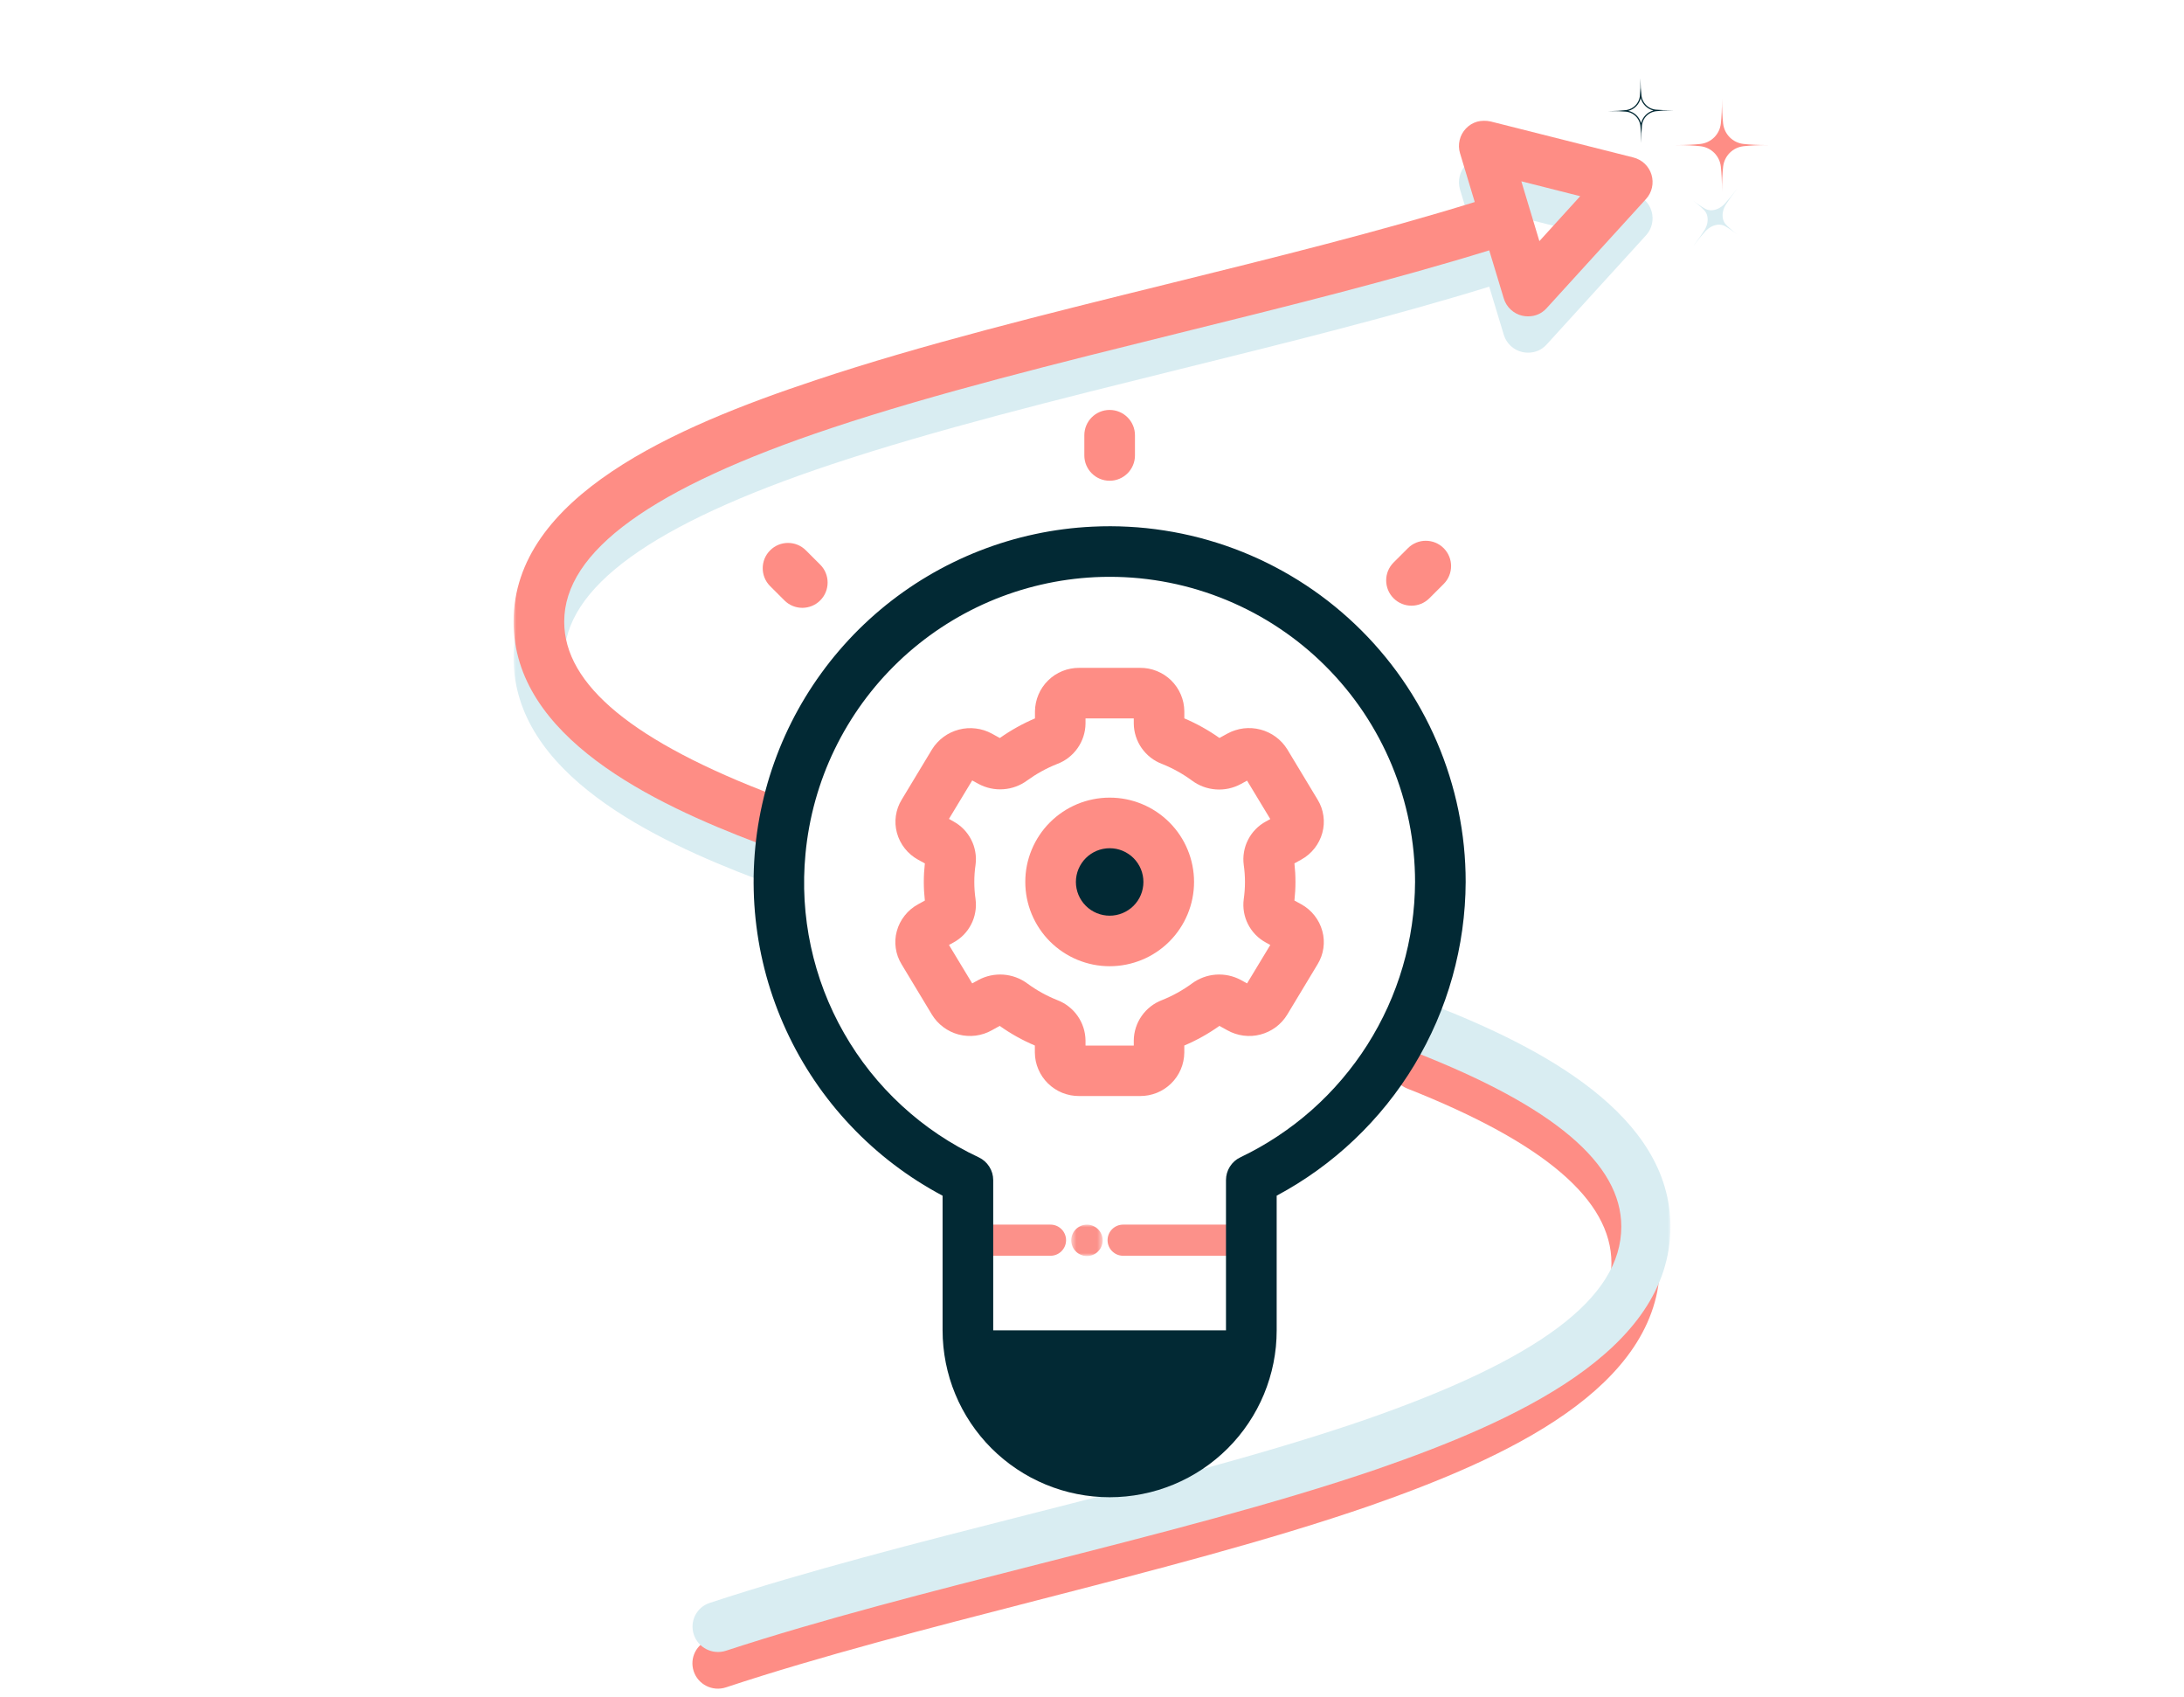 <svg xmlns="http://www.w3.org/2000/svg" width="421" height="327" viewBox="0 0 421 327" fill="none"><mask id="mask0_107_16" style="mask-type:luminance" maskUnits="userSpaceOnUse" x="187" y="257" width="50" height="24"><path d="M187 257H237V281H187V257Z" fill="white"></path></mask><g mask="url(#mask0_107_16)"><path d="M236.915 268.98C236.915 269.372 236.876 269.764 236.796 270.154C236.715 270.544 236.596 270.932 236.435 271.317C236.276 271.702 236.079 272.082 235.842 272.458C235.603 272.833 235.329 273.201 235.016 273.564C234.703 273.927 234.354 274.281 233.969 274.627C233.582 274.973 233.163 275.309 232.709 275.635C232.255 275.962 231.768 276.277 231.251 276.579C230.732 276.883 230.184 277.174 229.606 277.451C229.028 277.728 228.422 277.991 227.79 278.241C227.16 278.489 226.504 278.722 225.824 278.94C225.144 279.158 224.444 279.36 223.723 279.545C223.001 279.73 222.265 279.898 221.509 280.048C220.753 280.198 219.986 280.329 219.204 280.443C218.421 280.558 217.628 280.653 216.827 280.729C216.025 280.806 215.217 280.863 214.404 280.902C213.591 280.941 212.775 280.959 211.958 280.959C211.141 280.959 210.326 280.941 209.511 280.902C208.699 280.863 207.89 280.806 207.089 280.729C206.287 280.653 205.496 280.558 204.714 280.443C203.932 280.329 203.163 280.198 202.407 280.048C201.653 279.898 200.914 279.73 200.193 279.545C199.471 279.36 198.772 279.158 198.092 278.94C197.412 278.722 196.758 278.489 196.125 278.241C195.493 277.991 194.889 277.728 194.311 277.451C193.733 277.174 193.183 276.883 192.664 276.579C192.147 276.277 191.66 275.962 191.206 275.635C190.752 275.309 190.333 274.973 189.946 274.627C189.562 274.281 189.212 273.927 188.899 273.564C188.586 273.201 188.312 272.833 188.075 272.458C187.836 272.082 187.639 271.702 187.48 271.317C187.319 270.932 187.2 270.544 187.119 270.154C187.039 269.764 187 269.372 187 268.98C187 268.588 187.039 268.196 187.119 267.805C187.2 267.415 187.319 267.027 187.48 266.643C187.639 266.258 187.836 265.878 188.075 265.503C188.312 265.127 188.586 264.758 188.899 264.395C189.212 264.033 189.562 263.679 189.946 263.332C190.333 262.986 190.752 262.65 191.206 262.324C191.66 261.998 192.147 261.684 192.664 261.38C193.183 261.077 193.733 260.786 194.311 260.508C194.889 260.231 195.493 259.968 196.125 259.719C196.758 259.471 197.412 259.237 198.092 259.019C198.772 258.801 199.471 258.6 200.193 258.414C200.914 258.23 201.653 258.062 202.407 257.911C203.163 257.761 203.932 257.63 204.714 257.516C205.496 257.402 206.287 257.307 207.089 257.23C207.89 257.153 208.699 257.096 209.511 257.057C210.326 257.019 211.141 257 211.958 257C212.775 257 213.591 257.019 214.404 257.057C215.217 257.096 216.025 257.153 216.827 257.23C217.628 257.307 218.421 257.402 219.204 257.516C219.986 257.63 220.753 257.761 221.509 257.911C222.265 258.062 223.001 258.23 223.723 258.414C224.444 258.6 225.144 258.801 225.824 259.019C226.504 259.237 227.16 259.471 227.79 259.719C228.422 259.968 229.028 260.231 229.606 260.508C230.184 260.786 230.732 261.077 231.251 261.38C231.768 261.684 232.255 261.998 232.709 262.324C233.163 262.65 233.582 262.986 233.969 263.332C234.354 263.679 234.703 264.033 235.016 264.395C235.329 264.758 235.603 265.127 235.842 265.503C236.079 265.878 236.276 266.258 236.435 266.643C236.596 267.027 236.715 267.415 236.796 267.805C236.876 268.196 236.915 268.588 236.915 268.98Z" fill="#022934"></path></g><mask id="mask1_107_16" style="mask-type:luminance" maskUnits="userSpaceOnUse" x="203" y="160" width="22" height="20"><path d="M203 160H225V180H203V160Z" fill="white"></path></mask><g mask="url(#mask1_107_16)"><path d="M224.963 169.983C224.963 170.31 224.946 170.637 224.91 170.962C224.875 171.287 224.822 171.61 224.751 171.931C224.682 172.251 224.595 172.569 224.49 172.881C224.385 173.194 224.265 173.501 224.127 173.804C223.99 174.106 223.836 174.401 223.666 174.689C223.496 174.978 223.312 175.258 223.112 175.53C222.912 175.802 222.698 176.064 222.47 176.316C222.242 176.569 222.001 176.811 221.747 177.043C221.493 177.274 221.226 177.493 220.948 177.701C220.67 177.907 220.382 178.102 220.082 178.284C219.783 178.465 219.475 178.633 219.158 178.788C218.841 178.942 218.517 179.081 218.184 179.207C217.851 179.332 217.514 179.441 217.17 179.536C216.825 179.632 216.476 179.711 216.124 179.774C215.771 179.838 215.415 179.886 215.058 179.918C214.7 179.951 214.341 179.966 213.981 179.966C213.622 179.966 213.263 179.951 212.905 179.918C212.547 179.886 212.192 179.838 211.839 179.774C211.486 179.711 211.138 179.632 210.794 179.536C210.45 179.441 210.112 179.332 209.779 179.207C209.447 179.081 209.122 178.942 208.805 178.788C208.487 178.633 208.18 178.465 207.88 178.284C207.581 178.102 207.293 177.907 207.015 177.701C206.737 177.493 206.471 177.274 206.217 177.043C205.963 176.811 205.721 176.569 205.492 176.316C205.265 176.064 205.051 175.802 204.851 175.53C204.651 175.258 204.466 174.978 204.296 174.689C204.127 174.401 203.973 174.106 203.836 173.804C203.698 173.501 203.577 173.194 203.473 172.881C203.368 172.569 203.281 172.251 203.211 171.931C203.141 171.61 203.088 171.287 203.053 170.962C203.017 170.637 203 170.31 203 169.983C203 169.656 203.017 169.33 203.053 169.005C203.088 168.679 203.141 168.356 203.211 168.035C203.281 167.715 203.368 167.398 203.473 167.086C203.577 166.773 203.698 166.465 203.836 166.163C203.973 165.861 204.127 165.566 204.296 165.277C204.466 164.989 204.651 164.709 204.851 164.437C205.051 164.165 205.265 163.903 205.492 163.65C205.721 163.397 205.963 163.155 206.217 162.924C206.471 162.692 206.737 162.473 207.015 162.266C207.293 162.059 207.581 161.864 207.88 161.683C208.18 161.501 208.487 161.333 208.805 161.178C209.122 161.025 209.447 160.885 209.779 160.76C210.112 160.634 210.45 160.525 210.794 160.43C211.138 160.335 211.486 160.256 211.839 160.192C212.192 160.128 212.547 160.08 212.905 160.048C213.263 160.016 213.622 160 213.981 160C214.341 160 214.7 160.016 215.058 160.048C215.415 160.08 215.771 160.128 216.124 160.192C216.476 160.256 216.825 160.335 217.17 160.43C217.514 160.525 217.851 160.634 218.184 160.76C218.517 160.885 218.841 161.025 219.158 161.178C219.475 161.333 219.783 161.501 220.082 161.683C220.382 161.864 220.67 162.059 220.948 162.266C221.226 162.473 221.493 162.692 221.747 162.924C222.001 163.155 222.242 163.397 222.47 163.65C222.698 163.903 222.912 164.165 223.112 164.437C223.312 164.709 223.496 164.989 223.666 165.277C223.836 165.566 223.99 165.861 224.127 166.163C224.265 166.465 224.385 166.773 224.49 167.086C224.595 167.398 224.682 167.715 224.751 168.035C224.822 168.356 224.875 168.679 224.91 169.005C224.946 169.33 224.963 169.656 224.963 169.983Z" fill="#022934"></path></g><path d="M216.5 236C214.843 236 213.5 237.343 213.5 239C213.5 240.657 214.843 242 216.5 242V236ZM234.5 242H237.5V236H234.5V242ZM216.5 242H234.5V236H216.5V242Z" fill="#FC918A"></path><mask id="mask2_107_16" style="mask-type:luminance" maskUnits="userSpaceOnUse" x="206" y="236" width="7" height="6"><path d="M206.5 236H212.5V242H206.5V236Z" fill="white"></path></mask><g mask="url(#mask2_107_16)"><path d="M212.556 239.028C212.556 239.429 212.481 239.816 212.325 240.186C212.175 240.561 211.956 240.886 211.668 241.168C211.386 241.456 211.055 241.675 210.686 241.825C210.316 241.981 209.929 242.056 209.528 242.056C209.128 242.056 208.74 241.981 208.371 241.825C208.002 241.675 207.67 241.456 207.388 241.168C207.101 240.886 206.882 240.561 206.731 240.186C206.575 239.816 206.5 239.429 206.5 239.028C206.5 238.628 206.575 238.24 206.731 237.871C206.882 237.502 207.101 237.17 207.388 236.888C207.67 236.607 208.002 236.388 208.371 236.231C208.74 236.075 209.128 236 209.528 236C209.929 236 210.316 236.075 210.686 236.231C211.055 236.388 211.386 236.607 211.668 236.888C211.956 237.17 212.175 237.502 212.325 237.871C212.481 238.24 212.556 238.628 212.556 239.028Z" fill="#FC918A"></path></g><path d="M194 236H191V242H194V236ZM202.5 242C204.157 242 205.5 240.657 205.5 239C205.5 237.343 204.157 236 202.5 236V242ZM194 242C194.003 242 194.005 242 194.008 242C194.011 242 194.014 242 194.017 242C194.02 242 194.022 242 194.025 242C194.028 242 194.031 242 194.034 242C194.037 242 194.04 242 194.043 242C194.046 242 194.049 242 194.052 242C194.055 242 194.058 242 194.061 242C194.064 242 194.067 242 194.07 242C194.073 242 194.076 242 194.079 242C194.082 242 194.085 242 194.089 242C194.092 242 194.095 242 194.098 242C194.101 242 194.104 242 194.108 242C194.111 242 194.114 242 194.118 242C194.121 242 194.124 242 194.127 242C194.131 242 194.134 242 194.137 242C194.141 242 194.144 242 194.148 242C194.151 242 194.154 242 194.158 242C194.161 242 194.165 242 194.168 242C194.172 242 194.175 242 194.179 242C194.182 242 194.186 242 194.19 242C194.193 242 194.197 242 194.2 242C194.204 242 194.208 242 194.211 242C194.215 242 194.218 242 194.222 242C194.226 242 194.23 242 194.233 242C194.237 242 194.241 242 194.245 242C194.248 242 194.252 242 194.256 242C194.26 242 194.263 242 194.267 242C194.271 242 194.275 242 194.279 242C194.283 242 194.287 242 194.291 242C194.295 242 194.298 242 194.302 242C194.306 242 194.31 242 194.314 242C194.318 242 194.322 242 194.326 242C194.33 242 194.334 242 194.339 242C194.343 242 194.347 242 194.351 242C194.355 242 194.359 242 194.363 242C194.367 242 194.371 242 194.376 242C194.38 242 194.384 242 194.388 242C194.392 242 194.397 242 194.401 242C194.405 242 194.409 242 194.414 242C194.418 242 194.422 242 194.427 242C194.431 242 194.435 242 194.44 242C194.444 242 194.448 242 194.453 242C194.457 242 194.462 242 194.466 242C194.47 242 194.475 242 194.479 242C194.484 242 194.488 242 194.493 242C194.497 242 194.502 242 194.506 242C194.511 242 194.515 242 194.52 242C194.525 242 194.529 242 194.534 242C194.538 242 194.543 242 194.548 242C194.552 242 194.557 242 194.562 242C194.566 242 194.571 242 194.576 242C194.58 242 194.585 242 194.59 242C194.595 242 194.599 242 194.604 242C194.609 242 194.614 242 194.618 242C194.623 242 194.628 242 194.633 242C194.638 242 194.643 242 194.647 242C194.652 242 194.657 242 194.662 242C194.667 242 194.672 242 194.677 242C194.682 242 194.687 242 194.692 242C194.697 242 194.702 242 194.707 242C194.712 242 194.717 242 194.722 242C194.727 242 194.732 242 194.737 242C194.742 242 194.747 242 194.752 242C194.757 242 194.762 242 194.768 242C194.773 242 194.778 242 194.783 242C194.788 242 194.793 242 194.798 242C194.804 242 194.809 242 194.814 242C194.819 242 194.825 242 194.83 242C194.835 242 194.84 242 194.846 242C194.851 242 194.856 242 194.861 242C194.867 242 194.872 242 194.877 242C194.883 242 194.888 242 194.894 242C194.899 242 194.904 242 194.91 242C194.915 242 194.921 242 194.926 242C194.931 242 194.937 242 194.942 242C194.948 242 194.953 242 194.959 242C194.964 242 194.97 242 194.975 242C194.981 242 194.986 242 194.992 242C194.997 242 195.003 242 195.009 242C195.014 242 195.02 242 195.025 242C195.031 242 195.037 242 195.042 242C195.048 242 195.053 242 195.059 242C195.065 242 195.07 242 195.076 242C195.082 242 195.087 242 195.093 242C195.099 242 195.105 242 195.11 242C195.116 242 195.122 242 195.128 242C195.133 242 195.139 242 195.145 242C195.151 242 195.157 242 195.162 242C195.168 242 195.174 242 195.18 242C195.186 242 195.192 242 195.198 242C195.203 242 195.209 242 195.215 242C195.221 242 195.227 242 195.233 242C195.239 242 195.245 242 195.251 242C195.257 242 195.263 242 195.269 242C195.275 242 195.281 242 195.287 242C195.293 242 195.299 242 195.305 242C195.311 242 195.317 242 195.323 242C195.329 242 195.335 242 195.341 242C195.347 242 195.353 242 195.359 242C195.365 242 195.372 242 195.378 242C195.384 242 195.39 242 195.396 242C195.402 242 195.408 242 195.415 242C195.421 242 195.427 242 195.433 242C195.439 242 195.446 242 195.452 242C195.458 242 195.464 242 195.471 242C195.477 242 195.483 242 195.489 242C195.496 242 195.502 242 195.508 242C195.514 242 195.521 242 195.527 242C195.533 242 195.54 242 195.546 242C195.552 242 195.559 242 195.565 242C195.572 242 195.578 242 195.584 242C195.591 242 195.597 242 195.603 242C195.61 242 195.616 242 195.623 242C195.629 242 195.636 242 195.642 242C195.649 242 195.655 242 195.661 242C195.668 242 195.674 242 195.681 242C195.687 242 195.694 242 195.7 242C195.707 242 195.713 242 195.72 242C195.727 242 195.733 242 195.74 242C195.746 242 195.753 242 195.759 242C195.766 242 195.773 242 195.779 242C195.786 242 195.792 242 195.799 242C195.806 242 195.812 242 195.819 242C195.826 242 195.832 242 195.839 242C195.845 242 195.852 242 195.859 242C195.866 242 195.872 242 195.879 242C195.886 242 195.892 242 195.899 242C195.906 242 195.912 242 195.919 242C195.926 242 195.933 242 195.939 242C195.946 242 195.953 242 195.96 242C195.967 242 195.973 242 195.98 242C195.987 242 195.994 242 196.001 242C196.007 242 196.014 242 196.021 242C196.028 242 196.035 242 196.042 242C196.048 242 196.055 242 196.062 242C196.069 242 196.076 242 196.083 242C196.09 242 196.097 242 196.103 242C196.11 242 196.117 242 196.124 242C196.131 242 196.138 242 196.145 242C196.152 242 196.159 242 196.166 242C196.173 242 196.18 242 196.187 242C196.194 242 196.201 242 196.208 242C196.215 242 196.222 242 196.229 242C196.236 242 196.243 242 196.25 242C196.257 242 196.264 242 196.271 242C196.278 242 196.285 242 196.292 242C196.299 242 196.306 242 196.313 242C196.32 242 196.327 242 196.334 242C196.341 242 196.348 242 196.355 242C196.363 242 196.37 242 196.377 242C196.384 242 196.391 242 196.398 242C196.405 242 196.412 242 196.42 242C196.427 242 196.434 242 196.441 242C196.448 242 196.455 242 196.463 242C196.47 242 196.477 242 196.484 242C196.491 242 196.498 242 196.506 242C196.513 242 196.52 242 196.527 242C196.534 242 196.542 242 196.549 242C196.556 242 196.563 242 196.571 242C196.578 242 196.585 242 196.592 242C196.6 242 196.607 242 196.614 242C196.621 242 196.629 242 196.636 242C196.643 242 196.65 242 196.658 242C196.665 242 196.672 242 196.68 242C196.687 242 196.694 242 196.702 242C196.709 242 196.716 242 196.723 242C196.731 242 196.738 242 196.745 242C196.753 242 196.76 242 196.768 242C196.775 242 196.782 242 196.79 242C196.797 242 196.804 242 196.812 242C196.819 242 196.826 242 196.834 242C196.841 242 196.849 242 196.856 242C196.863 242 196.871 242 196.878 242C196.886 242 196.893 242 196.9 242C196.908 242 196.915 242 196.923 242C196.93 242 196.938 242 196.945 242C196.952 242 196.96 242 196.967 242C196.975 242 196.982 242 196.99 242C196.997 242 197.005 242 197.012 242C197.019 242 197.027 242 197.034 242C197.042 242 197.049 242 197.057 242C197.064 242 197.072 242 197.079 242C197.087 242 197.094 242 197.102 242C197.109 242 197.117 242 197.124 242C197.132 242 197.139 242 197.147 242C197.154 242 197.162 242 197.169 242C197.177 242 197.184 242 197.192 242C197.199 242 197.207 242 197.215 242C197.222 242 197.23 242 197.237 242C197.245 242 197.252 242 197.26 242C197.267 242 197.275 242 197.282 242C197.29 242 197.298 242 197.305 242C197.313 242 197.32 242 197.328 242C197.335 242 197.343 242 197.351 242C197.358 242 197.366 242 197.373 242C197.381 242 197.389 242 197.396 242C197.404 242 197.411 242 197.419 242C197.427 242 197.434 242 197.442 242C197.449 242 197.457 242 197.465 242C197.472 242 197.48 242 197.487 242C197.495 242 197.503 242 197.51 242C197.518 242 197.526 242 197.533 242C197.541 242 197.548 242 197.556 242C197.564 242 197.571 242 197.579 242C197.587 242 197.594 242 197.602 242C197.61 242 197.617 242 197.625 242C197.632 242 197.64 242 197.648 242C197.655 242 197.663 242 197.671 242C197.678 242 197.686 242 197.694 242C197.701 242 197.709 242 197.717 242C197.724 242 197.732 242 197.74 242C197.747 242 197.755 242 197.763 242C197.77 242 197.778 242 197.786 242C197.793 242 197.801 242 197.809 242C197.816 242 197.824 242 197.832 242C197.839 242 197.847 242 197.855 242C197.862 242 197.87 242 197.878 242C197.885 242 197.893 242 197.901 242C197.908 242 197.916 242 197.924 242C197.932 242 197.939 242 197.947 242C197.955 242 197.962 242 197.97 242C197.978 242 197.985 242 197.993 242C198.001 242 198.008 242 198.016 242C198.024 242 198.031 242 198.039 242C198.047 242 198.055 242 198.062 242C198.07 242 198.078 242 198.085 242C198.093 242 198.101 242 198.108 242C198.116 242 198.124 242 198.131 242C198.139 242 198.147 242 198.155 242C198.162 242 198.17 242 198.178 242C198.185 242 198.193 242 198.201 242C198.208 242 198.216 242 198.224 242C198.231 242 198.239 242 198.247 242C198.254 242 198.262 242 198.27 242C198.278 242 198.285 242 198.293 242C198.301 242 198.308 242 198.316 242C198.324 242 198.331 242 198.339 242C198.347 242 198.354 242 198.362 242C198.37 242 198.377 242 198.385 242C198.393 242 198.4 242 198.408 242C198.416 242 198.424 242 198.431 242C198.439 242 198.447 242 198.454 242C198.462 242 198.47 242 198.477 242C198.485 242 198.493 242 198.5 242C198.508 242 198.516 242 198.523 242C198.531 242 198.539 242 198.546 242C198.554 242 198.562 242 198.569 242C198.577 242 198.585 242 198.592 242C198.6 242 198.607 242 198.615 242C198.623 242 198.63 242 198.638 242C198.646 242 198.653 242 198.661 242C198.669 242 198.676 242 198.684 242C198.692 242 198.699 242 198.707 242C198.714 242 198.722 242 198.73 242C198.737 242 198.745 242 198.753 242C198.76 242 198.768 242 198.775 242C198.783 242 198.791 242 198.798 242C198.806 242 198.813 242 198.821 242C198.829 242 198.836 242 198.844 242C198.852 242 198.859 242 198.867 242C198.874 242 198.882 242 198.889 242C198.897 242 198.905 242 198.912 242C198.92 242 198.927 242 198.935 242C198.943 242 198.95 242 198.958 242C198.965 242 198.973 242 198.98 242C198.988 242 198.995 242 199.003 242C199.011 242 199.018 242 199.026 242C199.033 242 199.041 242 199.048 242C199.056 242 199.063 242 199.071 242C199.078 242 199.086 242 199.093 242C199.101 242 199.109 242 199.116 242C199.124 242 199.131 242 199.139 242C199.146 242 199.154 242 199.161 242C199.169 242 199.176 242 199.184 242C199.191 242 199.199 242 199.206 242C199.214 242 199.221 242 199.228 242C199.236 242 199.243 242 199.251 242C199.258 242 199.266 242 199.273 242C199.281 242 199.288 242 199.296 242C199.303 242 199.31 242 199.318 242C199.325 242 199.333 242 199.34 242C199.348 242 199.355 242 199.362 242C199.37 242 199.377 242 199.385 242C199.392 242 199.399 242 199.407 242C199.414 242 199.422 242 199.429 242C199.436 242 199.444 242 199.451 242C199.459 242 199.466 242 199.473 242C199.481 242 199.488 242 199.495 242C199.503 242 199.51 242 199.517 242C199.525 242 199.532 242 199.539 242C199.547 242 199.554 242 199.561 242C199.569 242 199.576 242 199.583 242C199.59 242 199.598 242 199.605 242C199.612 242 199.62 242 199.627 242C199.634 242 199.641 242 199.649 242C199.656 242 199.663 242 199.67 242C199.678 242 199.685 242 199.692 242C199.699 242 199.707 242 199.714 242C199.721 242 199.728 242 199.736 242C199.743 242 199.75 242 199.757 242C199.764 242 199.772 242 199.779 242C199.786 242 199.793 242 199.8 242C199.807 242 199.815 242 199.822 242C199.829 242 199.836 242 199.843 242C199.85 242 199.857 242 199.865 242C199.872 242 199.879 242 199.886 242C199.893 242 199.9 242 199.907 242C199.914 242 199.921 242 199.929 242C199.936 242 199.943 242 199.95 242C199.957 242 199.964 242 199.971 242C199.978 242 199.985 242 199.992 242C199.999 242 200.006 242 200.013 242C200.02 242 200.027 242 200.034 242C200.041 242 200.048 242 200.055 242C200.062 242 200.069 242 200.076 242C200.083 242 200.09 242 200.097 242C200.104 242 200.111 242 200.118 242C200.125 242 200.132 242 200.139 242C200.145 242 200.152 242 200.159 242C200.166 242 200.173 242 200.18 242C200.187 242 200.194 242 200.201 242C200.207 242 200.214 242 200.221 242C200.228 242 200.235 242 200.242 242C200.249 242 200.255 242 200.262 242C200.269 242 200.276 242 200.283 242C200.289 242 200.296 242 200.303 242C200.31 242 200.316 242 200.323 242C200.33 242 200.337 242 200.343 242C200.35 242 200.357 242 200.364 242C200.37 242 200.377 242 200.384 242C200.39 242 200.397 242 200.404 242C200.411 242 200.417 242 200.424 242C200.431 242 200.437 242 200.444 242C200.45 242 200.457 242 200.464 242C200.47 242 200.477 242 200.484 242C200.49 242 200.497 242 200.503 242C200.51 242 200.516 242 200.523 242C200.53 242 200.536 242 200.543 242C200.549 242 200.556 242 200.562 242C200.569 242 200.575 242 200.582 242C200.588 242 200.595 242 200.601 242C200.608 242 200.614 242 200.621 242C200.627 242 200.633 242 200.64 242C200.646 242 200.653 242 200.659 242C200.666 242 200.672 242 200.678 242C200.685 242 200.691 242 200.697 242C200.704 242 200.71 242 200.717 242C200.723 242 200.729 242 200.736 242C200.742 242 200.748 242 200.754 242C200.761 242 200.767 242 200.773 242C200.78 242 200.786 242 200.792 242C200.798 242 200.805 242 200.811 242C200.817 242 200.823 242 200.829 242C200.836 242 200.842 242 200.848 242C200.854 242 200.86 242 200.866 242C200.873 242 200.879 242 200.885 242C200.891 242 200.897 242 200.903 242C200.909 242 200.915 242 200.922 242C200.928 242 200.934 242 200.94 242C200.946 242 200.952 242 200.958 242C200.964 242 200.97 242 200.976 242C200.982 242 200.988 242 200.994 242C201 242 201.006 242 201.012 242C201.018 242 201.024 242 201.03 242C201.036 242 201.041 242 201.047 242C201.053 242 201.059 242 201.065 242C201.071 242 201.077 242 201.083 242C201.088 242 201.094 242 201.1 242C201.106 242 201.112 242 201.118 242C201.123 242 201.129 242 201.135 242C201.141 242 201.146 242 201.152 242C201.158 242 201.164 242 201.169 242C201.175 242 201.181 242 201.186 242C201.192 242 201.198 242 201.203 242C201.209 242 201.215 242 201.22 242C201.226 242 201.232 242 201.237 242C201.243 242 201.248 242 201.254 242C201.26 242 201.265 242 201.271 242C201.276 242 201.282 242 201.287 242C201.293 242 201.298 242 201.304 242C201.309 242 201.315 242 201.32 242C201.326 242 201.331 242 201.337 242C201.342 242 201.347 242 201.353 242C201.358 242 201.364 242 201.369 242C201.374 242 201.38 242 201.385 242C201.39 242 201.396 242 201.401 242C201.406 242 201.412 242 201.417 242C201.422 242 201.427 242 201.433 242C201.438 242 201.443 242 201.448 242C201.454 242 201.459 242 201.464 242C201.469 242 201.474 242 201.479 242C201.485 242 201.49 242 201.495 242C201.5 242 201.505 242 201.51 242C201.515 242 201.52 242 201.525 242C201.531 242 201.536 242 201.541 242C201.546 242 201.551 242 201.556 242C201.561 242 201.566 242 201.571 242C201.576 242 201.581 242 201.585 242C201.59 242 201.595 242 201.6 242C201.605 242 201.61 242 201.615 242C201.62 242 201.625 242 201.629 242C201.634 242 201.639 242 201.644 242C201.649 242 201.653 242 201.658 242C201.663 242 201.668 242 201.673 242C201.677 242 201.682 242 201.687 242C201.691 242 201.696 242 201.701 242C201.705 242 201.71 242 201.715 242C201.719 242 201.724 242 201.729 242C201.733 242 201.738 242 201.742 242C201.747 242 201.751 242 201.756 242C201.76 242 201.765 242 201.77 242C201.774 242 201.778 242 201.783 242C201.787 242 201.792 242 201.796 242C201.801 242 201.805 242 201.81 242C201.814 242 201.818 242 201.823 242C201.827 242 201.831 242 201.836 242C201.84 242 201.844 242 201.849 242C201.853 242 201.857 242 201.861 242C201.866 242 201.87 242 201.874 242C201.878 242 201.882 242 201.887 242C201.891 242 201.895 242 201.899 242C201.903 242 201.907 242 201.911 242C201.916 242 201.92 242 201.924 242C201.928 242 201.932 242 201.936 242C201.94 242 201.944 242 201.948 242C201.952 242 201.956 242 201.96 242C201.964 242 201.968 242 201.972 242C201.976 242 201.979 242 201.983 242C201.987 242 201.991 242 201.995 242C201.999 242 202.003 242 202.006 242C202.01 242 202.014 242 202.018 242C202.021 242 202.025 242 202.029 242C202.033 242 202.036 242 202.04 242C202.044 242 202.047 242 202.051 242C202.055 242 202.058 242 202.062 242C202.065 242 202.069 242 202.073 242C202.076 242 202.08 242 202.083 242C202.087 242 202.09 242 202.094 242C202.097 242 202.101 242 202.104 242C202.108 242 202.111 242 202.114 242C202.118 242 202.121 242 202.125 242C202.128 242 202.131 242 202.135 242C202.138 242 202.141 242 202.145 242C202.148 242 202.151 242 202.154 242C202.158 242 202.161 242 202.164 242C202.167 242 202.17 242 202.174 242C202.177 242 202.18 242 202.183 242C202.186 242 202.189 242 202.192 242C202.195 242 202.198 242 202.201 242C202.204 242 202.207 242 202.21 242C202.213 242 202.216 242 202.219 242C202.222 242 202.225 242 202.228 242C202.231 242 202.234 242 202.237 242C202.24 242 202.242 242 202.245 242C202.248 242 202.251 242 202.254 242C202.256 242 202.259 242 202.262 242C202.265 242 202.267 242 202.27 242C202.273 242 202.275 242 202.278 242C202.281 242 202.283 242 202.286 242C202.289 242 202.291 242 202.294 242C202.296 242 202.299 242 202.301 242C202.304 242 202.306 242 202.309 242C202.311 242 202.314 242 202.316 242C202.319 242 202.321 242 202.323 242C202.326 242 202.328 242 202.33 242C202.333 242 202.335 242 202.337 242C202.34 242 202.342 242 202.344 242C202.346 242 202.349 242 202.351 242C202.353 242 202.355 242 202.357 242C202.36 242 202.362 242 202.364 242C202.366 242 202.368 242 202.37 242C202.372 242 202.374 242 202.376 242C202.378 242 202.38 242 202.382 242C202.384 242 202.386 242 202.388 242C202.39 242 202.392 242 202.394 242C202.395 242 202.397 242 202.399 242C202.401 242 202.403 242 202.405 242C202.406 242 202.408 242 202.41 242C202.412 242 202.413 242 202.415 242C202.417 242 202.418 242 202.42 242C202.422 242 202.423 242 202.425 242C202.426 242 202.428 242 202.429 242C202.431 242 202.433 242 202.434 242C202.435 242 202.437 242 202.438 242C202.44 242 202.441 242 202.443 242C202.444 242 202.445 242 202.447 242C202.448 242 202.449 242 202.451 242C202.452 242 202.453 242 202.455 242C202.456 242 202.457 242 202.458 242C202.459 242 202.461 242 202.462 242C202.463 242 202.464 242 202.465 242C202.466 242 202.467 242 202.468 242C202.469 242 202.47 242 202.471 242C202.472 242 202.473 242 202.474 242C202.475 242 202.476 242 202.477 242C202.478 242 202.479 242 202.48 242C202.48 242 202.481 242 202.482 242C202.483 242 202.484 242 202.484 242C202.485 242 202.486 242 202.486 242C202.487 242 202.488 242 202.488 242C202.489 242 202.49 242 202.49 242C202.491 242 202.491 242 202.492 242C202.493 242 202.493 242 202.493 242C202.494 242 202.494 242 202.495 242C202.495 242 202.496 242 202.496 242C202.496 242 202.497 242 202.497 242C202.497 242 202.498 242 202.498 242C202.498 242 202.498 242 202.499 242C202.499 242 202.499 242 202.499 242C202.499 242 202.5 242 202.5 242C202.5 242 202.5 242 202.5 242C202.5 242 202.5 242 202.5 239C202.5 236 202.5 236 202.5 236C202.5 236 202.5 236 202.5 236C202.5 236 202.499 236 202.499 236C202.499 236 202.499 236 202.499 236C202.498 236 202.498 236 202.498 236C202.498 236 202.497 236 202.497 236C202.497 236 202.496 236 202.496 236C202.496 236 202.495 236 202.495 236C202.494 236 202.494 236 202.493 236C202.493 236 202.493 236 202.492 236C202.491 236 202.491 236 202.49 236C202.49 236 202.489 236 202.488 236C202.488 236 202.487 236 202.486 236C202.486 236 202.485 236 202.484 236C202.484 236 202.483 236 202.482 236C202.481 236 202.48 236 202.48 236C202.479 236 202.478 236 202.477 236C202.476 236 202.475 236 202.474 236C202.473 236 202.472 236 202.471 236C202.47 236 202.469 236 202.468 236C202.467 236 202.466 236 202.465 236C202.464 236 202.463 236 202.462 236C202.461 236 202.459 236 202.458 236C202.457 236 202.456 236 202.455 236C202.453 236 202.452 236 202.451 236C202.449 236 202.448 236 202.447 236C202.445 236 202.444 236 202.443 236C202.441 236 202.44 236 202.438 236C202.437 236 202.435 236 202.434 236C202.433 236 202.431 236 202.429 236C202.428 236 202.426 236 202.425 236C202.423 236 202.422 236 202.42 236C202.418 236 202.417 236 202.415 236C202.413 236 202.412 236 202.41 236C202.408 236 202.406 236 202.405 236C202.403 236 202.401 236 202.399 236C202.397 236 202.395 236 202.394 236C202.392 236 202.39 236 202.388 236C202.386 236 202.384 236 202.382 236C202.38 236 202.378 236 202.376 236C202.374 236 202.372 236 202.37 236C202.368 236 202.366 236 202.364 236C202.362 236 202.36 236 202.357 236C202.355 236 202.353 236 202.351 236C202.349 236 202.346 236 202.344 236C202.342 236 202.34 236 202.337 236C202.335 236 202.333 236 202.33 236C202.328 236 202.326 236 202.323 236C202.321 236 202.319 236 202.316 236C202.314 236 202.311 236 202.309 236C202.306 236 202.304 236 202.301 236C202.299 236 202.296 236 202.294 236C202.291 236 202.289 236 202.286 236C202.283 236 202.281 236 202.278 236C202.275 236 202.273 236 202.27 236C202.267 236 202.265 236 202.262 236C202.259 236 202.256 236 202.254 236C202.251 236 202.248 236 202.245 236C202.242 236 202.24 236 202.237 236C202.234 236 202.231 236 202.228 236C202.225 236 202.222 236 202.219 236C202.216 236 202.213 236 202.21 236C202.207 236 202.204 236 202.201 236C202.198 236 202.195 236 202.192 236C202.189 236 202.186 236 202.183 236C202.18 236 202.177 236 202.174 236C202.17 236 202.167 236 202.164 236C202.161 236 202.158 236 202.154 236C202.151 236 202.148 236 202.145 236C202.141 236 202.138 236 202.135 236C202.131 236 202.128 236 202.125 236C202.121 236 202.118 236 202.114 236C202.111 236 202.108 236 202.104 236C202.101 236 202.097 236 202.094 236C202.09 236 202.087 236 202.083 236C202.08 236 202.076 236 202.073 236C202.069 236 202.065 236 202.062 236C202.058 236 202.055 236 202.051 236C202.047 236 202.044 236 202.04 236C202.036 236 202.033 236 202.029 236C202.025 236 202.021 236 202.018 236C202.014 236 202.01 236 202.006 236C202.003 236 201.999 236 201.995 236C201.991 236 201.987 236 201.983 236C201.979 236 201.976 236 201.972 236C201.968 236 201.964 236 201.96 236C201.956 236 201.952 236 201.948 236C201.944 236 201.94 236 201.936 236C201.932 236 201.928 236 201.924 236C201.92 236 201.916 236 201.911 236C201.907 236 201.903 236 201.899 236C201.895 236 201.891 236 201.887 236C201.882 236 201.878 236 201.874 236C201.87 236 201.866 236 201.861 236C201.857 236 201.853 236 201.849 236C201.844 236 201.84 236 201.836 236C201.831 236 201.827 236 201.823 236C201.818 236 201.814 236 201.81 236C201.805 236 201.801 236 201.796 236C201.792 236 201.787 236 201.783 236C201.778 236 201.774 236 201.77 236C201.765 236 201.76 236 201.756 236C201.751 236 201.747 236 201.742 236C201.738 236 201.733 236 201.729 236C201.724 236 201.719 236 201.715 236C201.71 236 201.705 236 201.701 236C201.696 236 201.691 236 201.687 236C201.682 236 201.677 236 201.673 236C201.668 236 201.663 236 201.658 236C201.653 236 201.649 236 201.644 236C201.639 236 201.634 236 201.629 236C201.625 236 201.62 236 201.615 236C201.61 236 201.605 236 201.6 236C201.595 236 201.59 236 201.585 236C201.581 236 201.576 236 201.571 236C201.566 236 201.561 236 201.556 236C201.551 236 201.546 236 201.541 236C201.536 236 201.531 236 201.525 236C201.52 236 201.515 236 201.51 236C201.505 236 201.5 236 201.495 236C201.49 236 201.485 236 201.479 236C201.474 236 201.469 236 201.464 236C201.459 236 201.454 236 201.448 236C201.443 236 201.438 236 201.433 236C201.427 236 201.422 236 201.417 236C201.412 236 201.406 236 201.401 236C201.396 236 201.39 236 201.385 236C201.38 236 201.374 236 201.369 236C201.364 236 201.358 236 201.353 236C201.347 236 201.342 236 201.337 236C201.331 236 201.326 236 201.32 236C201.315 236 201.309 236 201.304 236C201.298 236 201.293 236 201.287 236C201.282 236 201.276 236 201.271 236C201.265 236 201.26 236 201.254 236C201.248 236 201.243 236 201.237 236C201.232 236 201.226 236 201.22 236C201.215 236 201.209 236 201.203 236C201.198 236 201.192 236 201.186 236C201.181 236 201.175 236 201.169 236C201.164 236 201.158 236 201.152 236C201.146 236 201.141 236 201.135 236C201.129 236 201.123 236 201.118 236C201.112 236 201.106 236 201.1 236C201.094 236 201.088 236 201.083 236C201.077 236 201.071 236 201.065 236C201.059 236 201.053 236 201.047 236C201.041 236 201.036 236 201.03 236C201.024 236 201.018 236 201.012 236C201.006 236 201 236 200.994 236C200.988 236 200.982 236 200.976 236C200.97 236 200.964 236 200.958 236C200.952 236 200.946 236 200.94 236C200.934 236 200.928 236 200.922 236C200.915 236 200.909 236 200.903 236C200.897 236 200.891 236 200.885 236C200.879 236 200.873 236 200.866 236C200.86 236 200.854 236 200.848 236C200.842 236 200.836 236 200.829 236C200.823 236 200.817 236 200.811 236C200.805 236 200.798 236 200.792 236C200.786 236 200.78 236 200.773 236C200.767 236 200.761 236 200.754 236C200.748 236 200.742 236 200.736 236C200.729 236 200.723 236 200.717 236C200.71 236 200.704 236 200.697 236C200.691 236 200.685 236 200.678 236C200.672 236 200.666 236 200.659 236C200.653 236 200.646 236 200.64 236C200.633 236 200.627 236 200.621 236C200.614 236 200.608 236 200.601 236C200.595 236 200.588 236 200.582 236C200.575 236 200.569 236 200.562 236C200.556 236 200.549 236 200.543 236C200.536 236 200.53 236 200.523 236C200.516 236 200.51 236 200.503 236C200.497 236 200.49 236 200.484 236C200.477 236 200.47 236 200.464 236C200.457 236 200.45 236 200.444 236C200.437 236 200.431 236 200.424 236C200.417 236 200.411 236 200.404 236C200.397 236 200.39 236 200.384 236C200.377 236 200.37 236 200.364 236C200.357 236 200.35 236 200.343 236C200.337 236 200.33 236 200.323 236C200.316 236 200.31 236 200.303 236C200.296 236 200.289 236 200.283 236C200.276 236 200.269 236 200.262 236C200.255 236 200.249 236 200.242 236C200.235 236 200.228 236 200.221 236C200.214 236 200.207 236 200.201 236C200.194 236 200.187 236 200.18 236C200.173 236 200.166 236 200.159 236C200.152 236 200.145 236 200.139 236C200.132 236 200.125 236 200.118 236C200.111 236 200.104 236 200.097 236C200.09 236 200.083 236 200.076 236C200.069 236 200.062 236 200.055 236C200.048 236 200.041 236 200.034 236C200.027 236 200.02 236 200.013 236C200.006 236 199.999 236 199.992 236C199.985 236 199.978 236 199.971 236C199.964 236 199.957 236 199.95 236C199.943 236 199.936 236 199.929 236C199.921 236 199.914 236 199.907 236C199.9 236 199.893 236 199.886 236C199.879 236 199.872 236 199.865 236C199.857 236 199.85 236 199.843 236C199.836 236 199.829 236 199.822 236C199.815 236 199.807 236 199.8 236C199.793 236 199.786 236 199.779 236C199.772 236 199.764 236 199.757 236C199.75 236 199.743 236 199.736 236C199.728 236 199.721 236 199.714 236C199.707 236 199.699 236 199.692 236C199.685 236 199.678 236 199.67 236C199.663 236 199.656 236 199.649 236C199.641 236 199.634 236 199.627 236C199.62 236 199.612 236 199.605 236C199.598 236 199.59 236 199.583 236C199.576 236 199.569 236 199.561 236C199.554 236 199.547 236 199.539 236C199.532 236 199.525 236 199.517 236C199.51 236 199.503 236 199.495 236C199.488 236 199.481 236 199.473 236C199.466 236 199.459 236 199.451 236C199.444 236 199.436 236 199.429 236C199.422 236 199.414 236 199.407 236C199.399 236 199.392 236 199.385 236C199.377 236 199.37 236 199.362 236C199.355 236 199.348 236 199.34 236C199.333 236 199.325 236 199.318 236C199.31 236 199.303 236 199.296 236C199.288 236 199.281 236 199.273 236C199.266 236 199.258 236 199.251 236C199.243 236 199.236 236 199.228 236C199.221 236 199.214 236 199.206 236C199.199 236 199.191 236 199.184 236C199.176 236 199.169 236 199.161 236C199.154 236 199.146 236 199.139 236C199.131 236 199.124 236 199.116 236C199.109 236 199.101 236 199.093 236C199.086 236 199.078 236 199.071 236C199.063 236 199.056 236 199.048 236C199.041 236 199.033 236 199.026 236C199.018 236 199.011 236 199.003 236C198.995 236 198.988 236 198.98 236C198.973 236 198.965 236 198.958 236C198.95 236 198.943 236 198.935 236C198.927 236 198.92 236 198.912 236C198.905 236 198.897 236 198.889 236C198.882 236 198.874 236 198.867 236C198.859 236 198.852 236 198.844 236C198.836 236 198.829 236 198.821 236C198.813 236 198.806 236 198.798 236C198.791 236 198.783 236 198.775 236C198.768 236 198.76 236 198.753 236C198.745 236 198.737 236 198.73 236C198.722 236 198.714 236 198.707 236C198.699 236 198.692 236 198.684 236C198.676 236 198.669 236 198.661 236C198.653 236 198.646 236 198.638 236C198.63 236 198.623 236 198.615 236C198.607 236 198.6 236 198.592 236C198.585 236 198.577 236 198.569 236C198.562 236 198.554 236 198.546 236C198.539 236 198.531 236 198.523 236C198.516 236 198.508 236 198.5 236C198.493 236 198.485 236 198.477 236C198.47 236 198.462 236 198.454 236C198.447 236 198.439 236 198.431 236C198.424 236 198.416 236 198.408 236C198.4 236 198.393 236 198.385 236C198.377 236 198.37 236 198.362 236C198.354 236 198.347 236 198.339 236C198.331 236 198.324 236 198.316 236C198.308 236 198.301 236 198.293 236C198.285 236 198.278 236 198.27 236C198.262 236 198.254 236 198.247 236C198.239 236 198.231 236 198.224 236C198.216 236 198.208 236 198.201 236C198.193 236 198.185 236 198.178 236C198.17 236 198.162 236 198.155 236C198.147 236 198.139 236 198.131 236C198.124 236 198.116 236 198.108 236C198.101 236 198.093 236 198.085 236C198.078 236 198.07 236 198.062 236C198.055 236 198.047 236 198.039 236C198.031 236 198.024 236 198.016 236C198.008 236 198.001 236 197.993 236C197.985 236 197.978 236 197.97 236C197.962 236 197.955 236 197.947 236C197.939 236 197.932 236 197.924 236C197.916 236 197.908 236 197.901 236C197.893 236 197.885 236 197.878 236C197.87 236 197.862 236 197.855 236C197.847 236 197.839 236 197.832 236C197.824 236 197.816 236 197.809 236C197.801 236 197.793 236 197.786 236C197.778 236 197.77 236 197.763 236C197.755 236 197.747 236 197.74 236C197.732 236 197.724 236 197.717 236C197.709 236 197.701 236 197.694 236C197.686 236 197.678 236 197.671 236C197.663 236 197.655 236 197.648 236C197.64 236 197.632 236 197.625 236C197.617 236 197.61 236 197.602 236C197.594 236 197.587 236 197.579 236C197.571 236 197.564 236 197.556 236C197.548 236 197.541 236 197.533 236C197.526 236 197.518 236 197.51 236C197.503 236 197.495 236 197.487 236C197.48 236 197.472 236 197.465 236C197.457 236 197.449 236 197.442 236C197.434 236 197.427 236 197.419 236C197.411 236 197.404 236 197.396 236C197.389 236 197.381 236 197.373 236C197.366 236 197.358 236 197.351 236C197.343 236 197.335 236 197.328 236C197.32 236 197.313 236 197.305 236C197.298 236 197.29 236 197.282 236C197.275 236 197.267 236 197.26 236C197.252 236 197.245 236 197.237 236C197.23 236 197.222 236 197.215 236C197.207 236 197.199 236 197.192 236C197.184 236 197.177 236 197.169 236C197.162 236 197.154 236 197.147 236C197.139 236 197.132 236 197.124 236C197.117 236 197.109 236 197.102 236C197.094 236 197.087 236 197.079 236C197.072 236 197.064 236 197.057 236C197.049 236 197.042 236 197.034 236C197.027 236 197.019 236 197.012 236C197.005 236 196.997 236 196.99 236C196.982 236 196.975 236 196.967 236C196.96 236 196.952 236 196.945 236C196.938 236 196.93 236 196.923 236C196.915 236 196.908 236 196.9 236C196.893 236 196.886 236 196.878 236C196.871 236 196.863 236 196.856 236C196.849 236 196.841 236 196.834 236C196.826 236 196.819 236 196.812 236C196.804 236 196.797 236 196.79 236C196.782 236 196.775 236 196.768 236C196.76 236 196.753 236 196.745 236C196.738 236 196.731 236 196.723 236C196.716 236 196.709 236 196.702 236C196.694 236 196.687 236 196.68 236C196.672 236 196.665 236 196.658 236C196.65 236 196.643 236 196.636 236C196.629 236 196.621 236 196.614 236C196.607 236 196.6 236 196.592 236C196.585 236 196.578 236 196.571 236C196.563 236 196.556 236 196.549 236C196.542 236 196.534 236 196.527 236C196.52 236 196.513 236 196.506 236C196.498 236 196.491 236 196.484 236C196.477 236 196.47 236 196.463 236C196.455 236 196.448 236 196.441 236C196.434 236 196.427 236 196.42 236C196.412 236 196.405 236 196.398 236C196.391 236 196.384 236 196.377 236C196.37 236 196.363 236 196.355 236C196.348 236 196.341 236 196.334 236C196.327 236 196.32 236 196.313 236C196.306 236 196.299 236 196.292 236C196.285 236 196.278 236 196.271 236C196.264 236 196.257 236 196.25 236C196.243 236 196.236 236 196.229 236C196.222 236 196.215 236 196.208 236C196.201 236 196.194 236 196.187 236C196.18 236 196.173 236 196.166 236C196.159 236 196.152 236 196.145 236C196.138 236 196.131 236 196.124 236C196.117 236 196.11 236 196.103 236C196.097 236 196.09 236 196.083 236C196.076 236 196.069 236 196.062 236C196.055 236 196.048 236 196.042 236C196.035 236 196.028 236 196.021 236C196.014 236 196.007 236 196.001 236C195.994 236 195.987 236 195.98 236C195.973 236 195.967 236 195.96 236C195.953 236 195.946 236 195.939 236C195.933 236 195.926 236 195.919 236C195.912 236 195.906 236 195.899 236C195.892 236 195.886 236 195.879 236C195.872 236 195.866 236 195.859 236C195.852 236 195.845 236 195.839 236C195.832 236 195.826 236 195.819 236C195.812 236 195.806 236 195.799 236C195.792 236 195.786 236 195.779 236C195.773 236 195.766 236 195.759 236C195.753 236 195.746 236 195.74 236C195.733 236 195.727 236 195.72 236C195.713 236 195.707 236 195.7 236C195.694 236 195.687 236 195.681 236C195.674 236 195.668 236 195.661 236C195.655 236 195.649 236 195.642 236C195.636 236 195.629 236 195.623 236C195.616 236 195.61 236 195.603 236C195.597 236 195.591 236 195.584 236C195.578 236 195.572 236 195.565 236C195.559 236 195.552 236 195.546 236C195.54 236 195.533 236 195.527 236C195.521 236 195.514 236 195.508 236C195.502 236 195.496 236 195.489 236C195.483 236 195.477 236 195.471 236C195.464 236 195.458 236 195.452 236C195.446 236 195.439 236 195.433 236C195.427 236 195.421 236 195.415 236C195.408 236 195.402 236 195.396 236C195.39 236 195.384 236 195.378 236C195.372 236 195.365 236 195.359 236C195.353 236 195.347 236 195.341 236C195.335 236 195.329 236 195.323 236C195.317 236 195.311 236 195.305 236C195.299 236 195.293 236 195.287 236C195.281 236 195.275 236 195.269 236C195.263 236 195.257 236 195.251 236C195.245 236 195.239 236 195.233 236C195.227 236 195.221 236 195.215 236C195.209 236 195.203 236 195.198 236C195.192 236 195.186 236 195.18 236C195.174 236 195.168 236 195.162 236C195.157 236 195.151 236 195.145 236C195.139 236 195.133 236 195.128 236C195.122 236 195.116 236 195.11 236C195.105 236 195.099 236 195.093 236C195.087 236 195.082 236 195.076 236C195.07 236 195.065 236 195.059 236C195.053 236 195.048 236 195.042 236C195.037 236 195.031 236 195.025 236C195.02 236 195.014 236 195.009 236C195.003 236 194.997 236 194.992 236C194.986 236 194.981 236 194.975 236C194.97 236 194.964 236 194.959 236C194.953 236 194.948 236 194.942 236C194.937 236 194.931 236 194.926 236C194.921 236 194.915 236 194.91 236C194.904 236 194.899 236 194.894 236C194.888 236 194.883 236 194.877 236C194.872 236 194.867 236 194.861 236C194.856 236 194.851 236 194.846 236C194.84 236 194.835 236 194.83 236C194.825 236 194.819 236 194.814 236C194.809 236 194.804 236 194.798 236C194.793 236 194.788 236 194.783 236C194.778 236 194.773 236 194.768 236C194.762 236 194.757 236 194.752 236C194.747 236 194.742 236 194.737 236C194.732 236 194.727 236 194.722 236C194.717 236 194.712 236 194.707 236C194.702 236 194.697 236 194.692 236C194.687 236 194.682 236 194.677 236C194.672 236 194.667 236 194.662 236C194.657 236 194.652 236 194.647 236C194.643 236 194.638 236 194.633 236C194.628 236 194.623 236 194.618 236C194.614 236 194.609 236 194.604 236C194.599 236 194.595 236 194.59 236C194.585 236 194.58 236 194.576 236C194.571 236 194.566 236 194.562 236C194.557 236 194.552 236 194.548 236C194.543 236 194.538 236 194.534 236C194.529 236 194.525 236 194.52 236C194.515 236 194.511 236 194.506 236C194.502 236 194.497 236 194.493 236C194.488 236 194.484 236 194.479 236C194.475 236 194.47 236 194.466 236C194.462 236 194.457 236 194.453 236C194.448 236 194.444 236 194.44 236C194.435 236 194.431 236 194.427 236C194.422 236 194.418 236 194.414 236C194.409 236 194.405 236 194.401 236C194.397 236 194.392 236 194.388 236C194.384 236 194.38 236 194.376 236C194.371 236 194.367 236 194.363 236C194.359 236 194.355 236 194.351 236C194.347 236 194.343 236 194.339 236C194.334 236 194.33 236 194.326 236C194.322 236 194.318 236 194.314 236C194.31 236 194.306 236 194.302 236C194.298 236 194.295 236 194.291 236C194.287 236 194.283 236 194.279 236C194.275 236 194.271 236 194.267 236C194.263 236 194.26 236 194.256 236C194.252 236 194.248 236 194.245 236C194.241 236 194.237 236 194.233 236C194.23 236 194.226 236 194.222 236C194.218 236 194.215 236 194.211 236C194.208 236 194.204 236 194.2 236C194.197 236 194.193 236 194.19 236C194.186 236 194.182 236 194.179 236C194.175 236 194.172 236 194.168 236C194.165 236 194.161 236 194.158 236C194.154 236 194.151 236 194.148 236C194.144 236 194.141 236 194.137 236C194.134 236 194.131 236 194.127 236C194.124 236 194.121 236 194.118 236C194.114 236 194.111 236 194.108 236C194.104 236 194.101 236 194.098 236C194.095 236 194.092 236 194.089 236C194.085 236 194.082 236 194.079 236C194.076 236 194.073 236 194.07 236C194.067 236 194.064 236 194.061 236C194.058 236 194.055 236 194.052 236C194.049 236 194.046 236 194.043 236C194.04 236 194.037 236 194.034 236C194.031 236 194.028 236 194.025 236C194.022 236 194.02 236 194.017 236C194.014 236 194.011 236 194.008 236C194.005 236 194.003 236 194 236V242Z" fill="#FC918A"></path><mask id="mask3_107_16" style="mask-type:luminance" maskUnits="userSpaceOnUse" x="132" y="198" width="188" height="129"><path d="M132 198H320V327H132V198Z" fill="white"></path></mask><g mask="url(#mask3_107_16)"><path d="M320 243.417C320 221.85 295.379 208.835 274.684 200.685C272.145 199.686 269.306 201.034 268.418 203.614C267.561 206.104 268.857 208.821 271.306 209.79C297.756 220.25 310.631 231.271 310.631 243.417C310.631 257.202 294.894 269.106 261.125 280.885C242.137 287.452 219.357 293.316 197.327 298.986C176.622 304.315 155.255 309.817 136.745 315.986C134.243 316.82 132.901 319.518 133.706 322.029C134.539 324.632 137.35 326.035 139.944 325.176C158.082 319.166 179.152 313.747 199.578 308.488C221.803 302.765 244.743 296.865 264.091 290.168C290.122 281.057 320 267.543 320 243.417Z" fill="#FE8D85"></path></g><path d="M213.901 186.203C214.969 186.203 216.026 186.099 217.073 185.891C218.12 185.683 219.141 185.375 220.125 184.969C221.115 184.563 222.052 184.063 222.938 183.469C223.828 182.875 224.651 182.203 225.406 181.448C226.161 180.693 226.833 179.875 227.427 178.985C228.021 178.099 228.521 177.162 228.932 176.177C229.339 175.193 229.651 174.177 229.859 173.131C230.068 172.084 230.172 171.026 230.172 169.959C230.172 168.891 230.068 167.834 229.859 166.792C229.651 165.745 229.344 164.729 228.932 163.74C228.526 162.756 228.026 161.818 227.432 160.933C226.839 160.047 226.161 159.224 225.406 158.469C224.651 157.714 223.828 157.042 222.943 156.448C222.052 155.854 221.115 155.354 220.13 154.948C219.141 154.542 218.125 154.229 217.078 154.021C216.031 153.813 214.974 153.714 213.901 153.714C212.833 153.714 211.776 153.818 210.729 154.026C209.682 154.235 208.667 154.542 207.677 154.948C206.693 155.36 205.755 155.86 204.865 156.453C203.979 157.042 203.156 157.719 202.401 158.474C201.646 159.224 200.969 160.047 200.38 160.933C199.786 161.823 199.281 162.761 198.875 163.745C198.469 164.729 198.156 165.745 197.948 166.792C197.74 167.839 197.641 168.896 197.641 169.964C197.641 171.026 197.745 172.084 197.953 173.131C198.161 174.177 198.474 175.188 198.88 176.177C199.292 177.162 199.792 178.094 200.385 178.979C200.979 179.87 201.651 180.688 202.406 181.443C203.161 182.193 203.984 182.87 204.87 183.459C205.755 184.052 206.693 184.552 207.682 184.964C208.667 185.37 209.682 185.677 210.729 185.891C211.776 186.099 212.833 186.203 213.901 186.203ZM213.901 163.464C214.328 163.464 214.75 163.506 215.172 163.584C215.589 163.667 215.995 163.792 216.391 163.953C216.786 164.12 217.161 164.318 217.516 164.558C217.875 164.792 218.203 165.063 218.505 165.365C218.807 165.667 219.078 165.995 219.312 166.349C219.552 166.703 219.755 167.078 219.917 167.474C220.078 167.865 220.203 168.271 220.286 168.693C220.37 169.11 220.411 169.532 220.411 169.959C220.411 170.386 220.37 170.808 220.286 171.229C220.203 171.646 220.083 172.052 219.917 172.448C219.755 172.844 219.557 173.219 219.318 173.573C219.078 173.927 218.813 174.256 218.51 174.558C218.208 174.86 217.88 175.131 217.521 175.365C217.167 175.604 216.792 175.802 216.396 175.969C216 176.131 215.594 176.256 215.177 176.339C214.755 176.422 214.333 176.464 213.906 176.464C213.479 176.464 213.057 176.422 212.635 176.339C212.219 176.256 211.812 176.131 211.417 175.969C211.021 175.808 210.646 175.604 210.292 175.37C209.932 175.131 209.604 174.86 209.302 174.558C209 174.256 208.729 173.927 208.495 173.573C208.255 173.219 208.057 172.844 207.891 172.448C207.729 172.058 207.604 171.651 207.521 171.229C207.438 170.813 207.396 170.391 207.396 169.964C207.396 169.537 207.438 169.115 207.521 168.693C207.604 168.276 207.729 167.87 207.891 167.479C208.057 167.084 208.255 166.709 208.495 166.354C208.729 166 209 165.672 209.302 165.37C209.604 165.068 209.932 164.797 210.286 164.563C210.641 164.323 211.016 164.125 211.411 163.959C211.807 163.797 212.214 163.672 212.63 163.589C213.052 163.506 213.474 163.464 213.901 163.464Z" fill="#FE8D85"></path><mask id="mask4_107_16" style="mask-type:luminance" maskUnits="userSpaceOnUse" x="99" y="30" width="221" height="140"><path d="M99 30H319.62V170H99V30Z" fill="white"></path></mask><g mask="url(#mask4_107_16)"><path d="M314.885 37.355L287.297 30.396C286.448 30.183 285.599 30.198 284.755 30.443C283.911 30.688 283.188 31.125 282.583 31.761C281.979 32.396 281.573 33.141 281.37 33.99C281.167 34.844 281.188 35.693 281.443 36.532L284.281 45.933C266.073 51.584 245.25 56.735 225 61.74C201.661 67.506 177.536 73.464 157.234 80.256C130.115 89.256 99 102.698 99 126.803C99 149.068 125.859 161.818 146.062 169.474L149.516 160.355C122.094 149.969 108.76 138.99 108.76 126.803C108.76 113.235 125.62 101.027 160.312 89.48C180.25 82.829 204.188 76.912 227.318 71.178C247.667 66.146 268.615 60.943 287.073 55.245L289.875 64.501C290.13 65.344 290.578 66.063 291.219 66.662C291.865 67.261 292.615 67.657 293.469 67.849C293.823 67.928 294.182 67.964 294.542 67.964C295.984 67.964 297.188 67.433 298.156 66.37L317.297 45.349C317.583 45.037 317.823 44.693 318.016 44.323C318.208 43.948 318.354 43.553 318.443 43.146C318.536 42.735 318.573 42.318 318.557 41.896C318.542 41.474 318.474 41.063 318.349 40.662C318.229 40.256 318.057 39.876 317.833 39.516C317.609 39.157 317.349 38.834 317.042 38.542C316.734 38.256 316.396 38.006 316.026 37.808C315.656 37.605 315.271 37.454 314.859 37.349L314.885 37.355ZM296.74 53.464L293.26 41.938L304.609 44.808L296.74 53.464Z" fill="#D9EDF2"></path></g><mask id="mask5_107_16" style="mask-type:luminance" maskUnits="userSpaceOnUse" x="99" y="23" width="221" height="140"><path d="M99 23H319.62V163H99V23Z" fill="white"></path></mask><g mask="url(#mask5_107_16)"><path d="M314.885 30.355L287.297 23.396C286.448 23.183 285.599 23.198 284.755 23.443C283.911 23.688 283.188 24.125 282.583 24.761C281.979 25.396 281.573 26.141 281.37 26.99C281.167 27.844 281.188 28.693 281.443 29.532L284.281 38.933C266.073 44.584 245.25 49.735 225 54.74C201.661 60.506 177.536 66.464 157.234 73.256C130.115 82.256 99 95.698 99 119.803C99 142.068 125.859 154.818 146.062 162.474L149.516 153.355C122.094 142.969 108.76 131.99 108.76 119.803C108.76 106.235 125.62 94.026 160.312 82.48C180.25 75.829 204.188 69.912 227.318 64.178C247.667 59.146 268.615 53.943 287.073 48.245L289.875 57.501C290.13 58.344 290.578 59.063 291.219 59.662C291.865 60.261 292.615 60.657 293.469 60.849C293.823 60.928 294.182 60.964 294.542 60.964C295.984 60.964 297.188 60.433 298.156 59.37L317.297 38.349C317.583 38.037 317.823 37.693 318.016 37.323C318.208 36.948 318.354 36.553 318.443 36.146C318.536 35.735 318.573 35.318 318.557 34.896C318.542 34.474 318.474 34.063 318.349 33.662C318.229 33.256 318.057 32.876 317.833 32.516C317.609 32.157 317.349 31.834 317.042 31.542C316.734 31.256 316.396 31.006 316.026 30.808C315.656 30.605 315.271 30.454 314.859 30.349L314.885 30.355ZM296.74 46.464L293.26 34.938L304.609 37.808L296.74 46.464Z" fill="#FE8D85"></path></g><mask id="mask6_107_16" style="mask-type:luminance" maskUnits="userSpaceOnUse" x="132" y="191" width="190" height="129"><path d="M132 191H322V319.911H132V191Z" fill="white"></path></mask><g mask="url(#mask6_107_16)"><path d="M322 236.385C322 214.809 297.06 201.797 276.13 193.655C273.598 192.67 270.774 194.011 269.881 196.577C269.01 199.079 270.315 201.814 272.782 202.779C299.517 213.233 312.531 224.247 312.531 236.385C312.531 250.161 296.627 262.057 262.498 273.828C243.308 280.391 220.286 286.25 198.023 291.917C177.094 297.242 155.495 302.741 136.786 308.908C134.268 309.738 132.917 312.453 133.734 314.975C134.573 317.564 137.369 318.96 139.954 318.112C158.302 312.097 179.625 306.675 200.298 301.411C222.758 295.693 245.942 289.797 265.496 283.104C291.804 274 322 260.495 322 236.385Z" fill="#D9EDF2"></path></g><path d="M268.637 115.299C266.73 113.395 266.73 110.304 268.637 108.399L271.399 105.64C273.302 103.738 276.386 103.738 278.29 105.639C280.197 107.544 280.198 110.634 278.291 112.539L275.529 115.298C273.625 117.2 270.541 117.2 268.637 115.299Z" fill="#FE8D85"></path><path d="M209.021 83.88C209.021 81.185 211.206 79 213.901 79C216.596 79 218.781 81.185 218.781 83.88V87.766C218.781 90.461 216.596 92.646 213.901 92.646C211.206 92.646 209.021 90.461 209.021 87.766V83.88Z" fill="#FE8D85"></path><path d="M172.875 179.433C172.578 180.511 172.511 181.61 172.672 182.719C172.828 183.828 173.203 184.86 173.787 185.818L179.641 195.526C179.927 195.995 180.255 196.433 180.625 196.839C181 197.25 181.406 197.615 181.849 197.943C182.287 198.271 182.755 198.558 183.255 198.797C183.75 199.037 184.266 199.224 184.797 199.365C185.333 199.506 185.875 199.589 186.422 199.625C186.974 199.662 187.521 199.646 188.068 199.578C188.615 199.506 189.151 199.386 189.672 199.214C190.198 199.042 190.698 198.823 191.177 198.552L192.708 197.703C194.833 199.209 197.089 200.469 199.484 201.485V202.855C199.49 203.412 199.552 203.959 199.662 204.5C199.776 205.042 199.943 205.568 200.162 206.078C200.38 206.589 200.646 207.073 200.958 207.532C201.271 207.985 201.625 208.412 202.021 208.797C202.417 209.188 202.849 209.532 203.313 209.834C203.776 210.141 204.266 210.396 204.781 210.605C205.297 210.808 205.828 210.964 206.37 211.068C206.917 211.172 207.464 211.219 208.021 211.219H219.755C220.307 211.219 220.859 211.172 221.406 211.068C221.948 210.964 222.479 210.808 222.995 210.605C223.511 210.396 224 210.141 224.464 209.834C224.927 209.532 225.359 209.188 225.755 208.797C226.151 208.412 226.505 207.985 226.818 207.532C227.13 207.073 227.396 206.589 227.615 206.078C227.833 205.568 228 205.042 228.109 204.5C228.224 203.959 228.287 203.412 228.292 202.855V201.485C230.688 200.469 232.943 199.209 235.063 197.703L236.599 198.552C237.083 198.823 237.583 199.042 238.109 199.214C238.63 199.386 239.167 199.506 239.714 199.578C240.261 199.646 240.807 199.662 241.354 199.631C241.906 199.594 242.448 199.506 242.979 199.365C243.511 199.224 244.026 199.037 244.526 198.797C245.021 198.558 245.49 198.276 245.932 197.948C246.375 197.615 246.781 197.25 247.151 196.844C247.521 196.433 247.849 195.995 248.136 195.526L253.99 185.818C254.573 184.86 254.948 183.828 255.104 182.719C255.261 181.61 255.198 180.511 254.901 179.433C254.604 178.328 254.099 177.328 253.391 176.433C252.688 175.537 251.833 174.813 250.833 174.261L249.521 173.542C249.787 171.151 249.787 168.766 249.521 166.381L250.828 165.662C251.828 165.11 252.682 164.386 253.391 163.49C254.099 162.594 254.599 161.594 254.901 160.495C255.198 159.412 255.266 158.313 255.104 157.203C254.948 156.094 254.578 155.058 253.99 154.099L248.136 144.391C247.844 143.922 247.511 143.49 247.141 143.089C246.766 142.688 246.359 142.323 245.917 141.995C245.474 141.672 245.005 141.391 244.511 141.157C244.016 140.917 243.505 140.73 242.974 140.594C242.443 140.453 241.901 140.365 241.354 140.328C240.807 140.292 240.261 140.308 239.714 140.37C239.172 140.438 238.636 140.558 238.115 140.724C237.589 140.891 237.089 141.105 236.604 141.37L235.068 142.214C232.948 140.714 230.693 139.459 228.297 138.438V137.068C228.292 136.516 228.229 135.969 228.12 135.422C228.005 134.881 227.839 134.355 227.62 133.844C227.401 133.334 227.136 132.849 226.823 132.391C226.511 131.933 226.156 131.511 225.761 131.12C225.359 130.735 224.932 130.386 224.469 130.084C224 129.782 223.511 129.526 222.995 129.318C222.484 129.11 221.953 128.953 221.406 128.849C220.859 128.75 220.313 128.698 219.755 128.703H208.047C207.49 128.698 206.938 128.75 206.396 128.855C205.849 128.953 205.318 129.11 204.802 129.318C204.292 129.526 203.802 129.782 203.333 130.084C202.87 130.391 202.443 130.735 202.047 131.125C201.651 131.511 201.292 131.938 200.979 132.396C200.667 132.849 200.401 133.334 200.188 133.844C199.969 134.355 199.802 134.881 199.688 135.427C199.573 135.969 199.516 136.516 199.505 137.068V138.448C197.115 139.464 194.859 140.724 192.734 142.224L191.203 141.381C190.719 141.12 190.219 140.907 189.698 140.735C189.172 140.568 188.641 140.453 188.094 140.386C187.547 140.318 187 140.302 186.453 140.339C185.906 140.375 185.365 140.464 184.833 140.605C184.302 140.745 183.787 140.933 183.292 141.167C182.797 141.401 182.328 141.683 181.886 142.011C181.443 142.334 181.037 142.698 180.662 143.105C180.287 143.506 179.953 143.938 179.667 144.407L173.813 154.11C173.224 155.068 172.854 156.105 172.693 157.214C172.537 158.323 172.604 159.422 172.896 160.506C173.198 161.605 173.698 162.599 174.406 163.495C175.109 164.391 175.964 165.115 176.964 165.667L178.281 166.391C178.011 168.776 178.011 171.162 178.281 173.547L176.969 174.271C175.964 174.818 175.104 175.542 174.396 176.438C173.688 177.334 173.177 178.328 172.875 179.433ZM187.813 169.964C187.813 168.855 187.891 167.75 188.052 166.651C188.162 165.823 188.146 164.995 188 164.172C187.859 163.344 187.599 162.558 187.214 161.813C186.833 161.068 186.349 160.396 185.766 159.797C185.182 159.198 184.521 158.698 183.781 158.297L182.927 157.808L187.406 150.401L188.615 151.063C189.349 151.459 190.125 151.745 190.943 151.922C191.755 152.099 192.583 152.157 193.417 152.094C194.25 152.037 195.057 151.865 195.844 151.573C196.625 151.282 197.354 150.891 198.026 150.391C199.818 149.094 201.74 148.037 203.802 147.219C204.594 146.922 205.328 146.511 205.995 145.99C206.667 145.464 207.245 144.86 207.729 144.162C208.219 143.469 208.589 142.714 208.849 141.907C209.109 141.099 209.24 140.271 209.25 139.422V138.448H218.552V139.422C218.557 140.271 218.693 141.099 218.953 141.907C219.214 142.714 219.583 143.469 220.068 144.162C220.557 144.86 221.136 145.464 221.802 145.99C222.474 146.511 223.203 146.922 224 147.219C226.063 148.047 227.984 149.115 229.776 150.427C230.448 150.922 231.172 151.318 231.958 151.61C232.74 151.896 233.547 152.073 234.38 152.131C235.214 152.193 236.037 152.131 236.854 151.959C237.672 151.782 238.448 151.495 239.182 151.099L240.391 150.438L244.87 157.844L244.026 158.308C243.287 158.703 242.625 159.203 242.042 159.802C241.453 160.401 240.969 161.078 240.589 161.823C240.203 162.568 239.943 163.355 239.802 164.183C239.656 165.011 239.641 165.839 239.75 166.667C240.068 168.875 240.068 171.078 239.75 173.282C239.641 174.11 239.656 174.943 239.797 175.766C239.943 176.594 240.203 177.381 240.583 178.125C240.969 178.87 241.448 179.547 242.037 180.146C242.625 180.745 243.287 181.245 244.021 181.641L244.87 182.105L240.391 189.511L239.182 188.849C238.448 188.453 237.672 188.172 236.854 187.995C236.037 187.823 235.214 187.766 234.38 187.823C233.547 187.886 232.734 188.058 231.953 188.349C231.172 188.641 230.443 189.032 229.771 189.526C227.984 190.839 226.057 191.907 224 192.73C223.203 193.032 222.474 193.443 221.802 193.964C221.136 194.485 220.557 195.094 220.073 195.787C219.583 196.485 219.214 197.235 218.953 198.042C218.693 198.849 218.557 199.677 218.552 200.526V201.5H209.25V200.526C209.24 199.677 209.104 198.849 208.849 198.042C208.589 197.235 208.214 196.485 207.729 195.787C207.245 195.094 206.667 194.485 205.995 193.964C205.328 193.443 204.594 193.032 203.802 192.73C201.74 191.907 199.813 190.839 198.026 189.521C197.354 189.026 196.625 188.636 195.839 188.344C195.057 188.058 194.25 187.886 193.417 187.823C192.583 187.766 191.761 187.823 190.943 187.995C190.125 188.172 189.349 188.453 188.615 188.849L187.406 189.511L182.927 182.105L183.776 181.641C184.516 181.245 185.177 180.745 185.766 180.146C186.349 179.547 186.833 178.87 187.214 178.125C187.599 177.381 187.859 176.594 188 175.766C188.146 174.943 188.162 174.11 188.052 173.282C187.891 172.183 187.813 171.073 187.813 169.964Z" fill="#FE8D85"></path><path d="M148.456 112.956C146.548 111.052 146.548 107.96 148.456 106.055C150.359 104.154 153.443 104.154 155.346 106.055L158.106 108.811C160.014 110.715 160.014 113.807 158.107 115.712C156.203 117.612 153.12 117.613 151.216 115.712L148.456 112.956Z" fill="#FE8D85"></path><path d="M181.698 230.427V256.375C181.698 257.427 181.75 258.479 181.854 259.526C181.958 260.572 182.115 261.614 182.318 262.645C182.526 263.682 182.781 264.703 183.083 265.708C183.391 266.718 183.745 267.708 184.151 268.682C184.552 269.656 185.005 270.604 185.5 271.536C186 272.463 186.542 273.364 187.125 274.239C187.713 275.119 188.338 275.963 189.01 276.776C189.677 277.593 190.385 278.369 191.13 279.114C191.875 279.859 192.656 280.567 193.474 281.234C194.286 281.901 195.135 282.531 196.01 283.114C196.885 283.697 197.792 284.239 198.719 284.739C199.651 285.234 200.604 285.682 201.578 286.088C202.552 286.489 203.542 286.843 204.552 287.151C205.562 287.458 206.583 287.713 207.62 287.916C208.651 288.125 209.693 288.276 210.745 288.38C211.792 288.484 212.844 288.536 213.901 288.536C214.953 288.536 216.005 288.484 217.057 288.38C218.104 288.276 219.146 288.125 220.182 287.916C221.219 287.713 222.24 287.458 223.245 287.151C224.255 286.843 225.25 286.489 226.224 286.088C227.198 285.682 228.151 285.234 229.078 284.739C230.01 284.239 230.911 283.697 231.792 283.114C232.667 282.531 233.51 281.901 234.328 281.234C235.141 280.567 235.922 279.859 236.672 279.114C237.417 278.369 238.125 277.593 238.792 276.776C239.458 275.963 240.088 275.119 240.672 274.239C241.26 273.364 241.802 272.463 242.297 271.536C242.797 270.604 243.245 269.656 243.651 268.682C244.052 267.708 244.406 266.718 244.713 265.708C245.021 264.703 245.276 263.682 245.484 262.645C245.687 261.614 245.844 260.572 245.948 259.526C246.047 258.479 246.099 257.427 246.099 256.375V230.421C248.828 228.963 251.448 227.328 253.958 225.515C256.469 223.708 258.844 221.734 261.083 219.604C263.328 217.473 265.417 215.203 267.354 212.796C269.292 210.385 271.057 207.854 272.656 205.203C274.25 202.557 275.661 199.812 276.891 196.973C278.115 194.135 279.146 191.229 279.979 188.25C280.812 185.27 281.443 182.255 281.87 179.192C282.297 176.13 282.521 173.052 282.531 169.963C282.531 167.645 282.417 165.338 282.182 163.036C281.948 160.734 281.594 158.453 281.13 156.182C280.667 153.916 280.083 151.682 279.391 149.473C278.698 147.265 277.896 145.093 276.984 142.968C276.073 140.843 275.057 138.765 273.932 136.744C272.807 134.718 271.588 132.755 270.266 130.854C268.943 128.953 267.531 127.125 266.021 125.369C264.516 123.609 262.922 121.932 261.245 120.338C259.568 118.739 257.812 117.234 255.984 115.812C254.156 114.395 252.255 113.072 250.292 111.843C248.328 110.619 246.307 109.494 244.229 108.468C242.151 107.447 240.026 106.531 237.854 105.723C235.682 104.916 233.479 104.223 231.234 103.635C228.995 103.052 226.729 102.583 224.437 102.229C222.151 101.869 219.849 101.63 217.531 101.51C215.219 101.385 212.906 101.38 210.594 101.494C208.729 101.583 206.875 101.744 205.031 101.984C203.182 102.223 201.349 102.536 199.526 102.927C197.703 103.317 195.901 103.776 194.12 104.312C192.333 104.848 190.573 105.458 188.838 106.135C187.104 106.812 185.401 107.562 183.729 108.38C182.052 109.197 180.417 110.078 178.818 111.031C177.213 111.979 175.656 112.994 174.135 114.072C172.615 115.151 171.146 116.286 169.719 117.484C168.292 118.682 166.917 119.937 165.594 121.244C164.271 122.552 163.005 123.916 161.792 125.328C160.578 126.739 159.427 128.197 158.333 129.708C157.24 131.213 156.208 132.76 155.24 134.348C154.271 135.942 153.37 137.567 152.536 139.229C151.703 140.895 150.937 142.588 150.24 144.312C149.547 146.041 148.922 147.791 148.365 149.567C147.812 151.343 147.333 153.14 146.927 154.958C146.521 156.77 146.187 158.598 145.927 160.442C145.672 162.286 145.49 164.135 145.385 165.994C145.276 167.854 145.245 169.708 145.292 171.572C145.333 173.432 145.458 175.286 145.651 177.135C145.849 178.984 146.12 180.822 146.463 182.651C146.812 184.484 147.234 186.291 147.724 188.088C148.219 189.88 148.786 191.651 149.427 193.401C150.062 195.145 150.771 196.864 151.552 198.557C152.328 200.244 153.177 201.901 154.088 203.526C155.005 205.145 155.984 206.729 157.026 208.27C158.068 209.812 159.172 211.307 160.338 212.76C161.5 214.208 162.724 215.614 164.005 216.963C165.281 218.317 166.615 219.614 168 220.859C169.385 222.104 170.818 223.291 172.302 224.416C173.781 225.541 175.307 226.609 176.88 227.614C178.448 228.614 180.052 229.552 181.698 230.427ZM213.901 278.791C212.766 278.786 211.635 278.697 210.51 278.52C209.391 278.348 208.286 278.088 207.203 277.75C206.12 277.406 205.068 276.984 204.047 276.484C203.026 275.984 202.052 275.406 201.12 274.755C200.187 274.109 199.312 273.39 198.49 272.609C197.667 271.828 196.906 270.989 196.213 270.088C195.516 269.192 194.891 268.244 194.338 267.255C193.792 266.26 193.396 264.062 193 263L213.901 265.708L236.328 261C223.75 261 234.01 266.26 233.458 267.255C232.906 268.244 232.286 269.192 231.588 270.088C230.896 270.989 230.135 271.828 229.312 272.609C228.49 273.39 227.609 274.109 226.677 274.755C225.745 275.406 224.771 275.984 223.75 276.484C222.734 276.984 221.682 277.406 220.599 277.75C219.516 278.088 218.411 278.348 217.286 278.52C216.167 278.697 215.036 278.786 213.901 278.791ZM236.328 256.375H191.458V233.296H236.328V256.375ZM155.271 164.552C155.432 162.807 155.677 161.072 155.995 159.348C156.312 157.625 156.708 155.921 157.177 154.229C157.651 152.541 158.193 150.88 158.812 149.239C159.432 147.598 160.125 145.989 160.891 144.411C161.656 142.833 162.484 141.291 163.391 139.786C164.292 138.286 165.255 136.822 166.286 135.406C167.323 133.989 168.417 132.619 169.568 131.296C170.724 129.979 171.937 128.713 173.203 127.5C174.469 126.286 175.792 125.135 177.161 124.041C178.531 122.947 179.948 121.916 181.411 120.947C182.875 119.979 184.38 119.078 185.922 118.244C187.469 117.411 189.047 116.645 190.656 115.953C192.271 115.26 193.911 114.64 195.578 114.093C197.245 113.546 198.932 113.078 200.641 112.682C202.354 112.286 204.078 111.963 205.812 111.723C207.552 111.479 209.297 111.317 211.052 111.229C212.026 111.182 212.969 111.161 213.922 111.161C215.849 111.161 217.771 111.255 219.687 111.442C221.609 111.635 223.51 111.916 225.401 112.291C227.292 112.666 229.161 113.135 231.005 113.697C232.849 114.255 234.661 114.906 236.443 115.64C238.224 116.38 239.963 117.203 241.667 118.109C243.365 119.015 245.016 120.005 246.62 121.078C248.224 122.145 249.771 123.291 251.26 124.515C252.75 125.734 254.177 127.026 255.536 128.39C256.901 129.75 258.193 131.177 259.417 132.666C260.641 134.151 261.786 135.697 262.859 137.296C263.927 138.901 264.917 140.552 265.828 142.25C266.734 143.947 267.557 145.682 268.297 147.463C269.031 149.244 269.682 151.052 270.24 152.895C270.802 154.739 271.266 156.604 271.646 158.494C272.021 160.38 272.302 162.281 272.49 164.197C272.677 166.114 272.776 168.036 272.776 169.963C272.76 172.723 272.557 175.473 272.156 178.213C271.76 180.947 271.172 183.64 270.396 186.291C269.62 188.947 268.661 191.531 267.521 194.052C266.38 196.567 265.068 198.994 263.588 201.333C262.104 203.666 260.469 205.885 258.672 207.989C256.88 210.098 254.948 212.067 252.88 213.901C250.807 215.734 248.62 217.416 246.312 218.942C244.01 220.473 241.604 221.833 239.109 223.026C238.26 223.427 237.588 224.026 237.083 224.817C236.583 225.609 236.333 226.473 236.328 227.411V233.296H191.458V227.421C191.453 226.484 191.203 225.619 190.698 224.828C190.198 224.036 189.521 223.442 188.677 223.036C185.958 221.765 183.359 220.296 180.87 218.625C178.38 216.953 176.031 215.098 173.828 213.067C171.625 211.036 169.588 208.848 167.719 206.505C165.854 204.161 164.177 201.687 162.693 199.083C161.203 196.484 159.927 193.781 158.854 190.984C157.786 188.187 156.937 185.322 156.307 182.39C155.677 179.463 155.276 176.505 155.099 173.51C154.927 170.52 154.984 167.536 155.271 164.552Z" fill="#022934"></path><path d="M332.159 23.794C332.173 23.919 332.191 24.043 332.215 24.167C332.24 24.29 332.269 24.412 332.303 24.533C332.337 24.654 332.377 24.773 332.422 24.891C332.466 25.009 332.516 25.124 332.569 25.237C332.624 25.351 332.683 25.461 332.746 25.57C332.81 25.678 332.878 25.784 332.951 25.886C333.023 25.989 333.1 26.088 333.18 26.184C333.261 26.28 333.346 26.373 333.435 26.462C333.524 26.551 333.616 26.636 333.712 26.716C333.808 26.798 333.907 26.874 334.009 26.947C334.112 27.02 334.217 27.088 334.325 27.152C334.433 27.216 334.544 27.275 334.657 27.329C334.77 27.383 334.885 27.433 335.003 27.477C335.12 27.522 335.239 27.562 335.36 27.596C335.48 27.631 335.602 27.66 335.725 27.684C335.849 27.708 335.972 27.727 336.097 27.741C337.306 27.873 338.867 27.959 340.881 27.959C338.867 27.959 337.306 28.045 336.097 28.178C335.972 28.191 335.849 28.21 335.725 28.235C335.602 28.259 335.48 28.288 335.36 28.323C335.239 28.357 335.12 28.397 335.003 28.441C334.885 28.485 334.77 28.535 334.657 28.59C334.544 28.644 334.433 28.703 334.325 28.766C334.217 28.83 334.112 28.899 334.009 28.971C333.907 29.044 333.808 29.121 333.712 29.202C333.616 29.283 333.524 29.368 333.435 29.457C333.346 29.546 333.261 29.638 333.18 29.734C333.1 29.83 333.023 29.93 332.951 30.032C332.878 30.135 332.81 30.241 332.746 30.349C332.683 30.457 332.624 30.568 332.569 30.681C332.516 30.795 332.466 30.91 332.422 31.028C332.377 31.146 332.337 31.265 332.303 31.385C332.269 31.506 332.24 31.629 332.215 31.752C332.191 31.875 332.173 32 332.159 32.124C332.026 33.336 331.941 34.9 331.941 36.919C331.941 34.9 331.855 33.336 331.722 32.124C331.709 32 331.69 31.875 331.666 31.752C331.642 31.629 331.613 31.506 331.578 31.385C331.544 31.265 331.504 31.146 331.46 31.028C331.416 30.91 331.366 30.795 331.312 30.681C331.257 30.568 331.199 30.457 331.135 30.349C331.071 30.241 331.003 30.135 330.931 30.032C330.858 29.93 330.782 29.83 330.701 29.734C330.62 29.638 330.535 29.546 330.446 29.457C330.358 29.368 330.265 29.283 330.169 29.202C330.074 29.121 329.974 29.044 329.872 28.971C329.77 28.899 329.664 28.83 329.556 28.766C329.448 28.703 329.337 28.644 329.224 28.59C329.111 28.535 328.996 28.485 328.879 28.441C328.761 28.397 328.642 28.357 328.521 28.323C328.401 28.288 328.279 28.259 328.156 28.235C328.033 28.21 327.909 28.191 327.784 28.178C326.575 28.045 325.015 27.959 323 27.959C325.015 27.959 326.575 27.873 327.784 27.741C327.909 27.727 328.033 27.708 328.156 27.684C328.279 27.66 328.401 27.631 328.521 27.596C328.642 27.562 328.761 27.522 328.879 27.477C328.996 27.433 329.111 27.383 329.224 27.329C329.337 27.275 329.448 27.216 329.556 27.152C329.664 27.088 329.77 27.02 329.872 26.947C329.974 26.874 330.074 26.798 330.169 26.716C330.265 26.636 330.358 26.551 330.446 26.462C330.535 26.373 330.62 26.28 330.701 26.184C330.782 26.088 330.858 25.989 330.931 25.886C331.003 25.784 331.071 25.678 331.135 25.57C331.199 25.461 331.257 25.351 331.312 25.237C331.366 25.124 331.416 25.009 331.46 24.891C331.504 24.773 331.544 24.654 331.578 24.533C331.613 24.412 331.642 24.29 331.666 24.167C331.69 24.043 331.709 23.919 331.722 23.794C331.855 22.583 331.941 21.019 331.941 19C331.941 21.019 332.026 22.583 332.159 23.794Z" fill="#FE8D85"></path><path d="M332.709 39.391C332.656 39.474 332.606 39.559 332.558 39.645C332.511 39.731 332.467 39.818 332.426 39.906C332.385 39.994 332.347 40.083 332.313 40.173C332.278 40.263 332.247 40.353 332.219 40.444C332.192 40.535 332.167 40.625 332.146 40.717C332.126 40.808 332.108 40.899 332.095 40.99C332.08 41.081 332.071 41.171 332.064 41.261C332.057 41.351 332.054 41.44 332.055 41.529C332.056 41.617 332.06 41.704 332.068 41.79C332.076 41.877 332.087 41.961 332.102 42.045C332.117 42.128 332.135 42.21 332.157 42.29C332.179 42.37 332.205 42.447 332.234 42.524C332.263 42.599 332.295 42.673 332.331 42.744C332.366 42.816 332.405 42.885 332.447 42.951C332.489 43.017 332.535 43.081 332.583 43.142C332.631 43.202 332.682 43.26 332.736 43.315C333.26 43.847 333.976 44.48 334.953 45.229C333.976 44.48 333.178 43.954 332.528 43.588C332.461 43.55 332.392 43.515 332.32 43.485C332.249 43.454 332.176 43.427 332.101 43.404C332.026 43.381 331.949 43.361 331.871 43.345C331.793 43.329 331.713 43.317 331.632 43.309C331.551 43.301 331.47 43.297 331.387 43.296C331.304 43.296 331.22 43.299 331.136 43.306C331.051 43.314 330.967 43.325 330.881 43.34C330.796 43.355 330.711 43.373 330.625 43.396C330.54 43.418 330.454 43.444 330.369 43.474C330.284 43.504 330.199 43.538 330.116 43.575C330.031 43.612 329.948 43.652 329.865 43.696C329.783 43.74 329.701 43.787 329.621 43.837C329.541 43.888 329.461 43.942 329.384 43.998C329.306 44.055 329.23 44.115 329.156 44.177C329.081 44.24 329.009 44.306 328.938 44.373C328.868 44.441 328.799 44.512 328.733 44.584C328.09 45.291 327.302 46.233 326.338 47.492C327.302 46.234 328.007 45.227 328.521 44.422C328.574 44.34 328.624 44.255 328.671 44.169C328.719 44.084 328.763 43.996 328.804 43.908C328.845 43.82 328.882 43.731 328.917 43.641C328.952 43.552 328.983 43.461 329.011 43.37C329.038 43.28 329.063 43.188 329.083 43.097C329.104 43.006 329.122 42.915 329.136 42.824C329.149 42.733 329.16 42.643 329.166 42.553C329.172 42.463 329.176 42.373 329.175 42.285C329.174 42.197 329.17 42.11 329.162 42.023C329.155 41.937 329.143 41.853 329.128 41.769C329.113 41.686 329.094 41.604 329.072 41.524C329.05 41.445 329.025 41.367 328.996 41.291C328.967 41.215 328.935 41.141 328.899 41.07C328.863 40.998 328.824 40.929 328.782 40.863C328.74 40.797 328.695 40.733 328.647 40.672C328.599 40.612 328.548 40.554 328.494 40.499C327.97 39.967 327.254 39.334 326.276 38.585C327.254 39.334 328.052 39.86 328.702 40.227C328.769 40.264 328.839 40.298 328.909 40.329C328.981 40.36 329.054 40.387 329.129 40.41C329.204 40.434 329.281 40.453 329.359 40.469C329.437 40.485 329.517 40.497 329.597 40.505C329.678 40.513 329.76 40.517 329.843 40.518C329.926 40.518 330.01 40.515 330.094 40.508C330.179 40.5 330.263 40.489 330.348 40.474C330.433 40.459 330.519 40.441 330.604 40.418C330.69 40.396 330.775 40.37 330.86 40.34C330.946 40.31 331.03 40.277 331.114 40.239C331.198 40.203 331.282 40.162 331.364 40.118C331.447 40.074 331.528 40.027 331.609 39.976C331.69 39.926 331.768 39.872 331.846 39.815C331.924 39.759 332 39.699 332.074 39.636C332.149 39.574 332.221 39.509 332.292 39.441C332.363 39.373 332.431 39.302 332.497 39.229C333.14 38.523 333.928 37.58 334.891 36.322C333.928 37.58 333.223 38.587 332.709 39.391Z" fill="#D9EDF2"></path><path d="M316.276 18.901C316.315 19.046 316.363 19.188 316.421 19.326C316.478 19.465 316.545 19.599 316.621 19.729C316.697 19.858 316.781 19.983 316.873 20.1C316.966 20.219 317.066 20.33 317.173 20.435C317.281 20.54 317.395 20.637 317.515 20.726C317.636 20.815 317.762 20.896 317.894 20.968C318.025 21.04 318.161 21.103 318.301 21.156C318.441 21.21 318.584 21.254 318.73 21.289C318.585 21.327 318.443 21.376 318.305 21.433C318.167 21.491 318.033 21.558 317.903 21.634C317.774 21.71 317.65 21.794 317.532 21.887C317.414 21.979 317.303 22.08 317.199 22.188C317.094 22.295 316.998 22.41 316.909 22.531C316.82 22.651 316.739 22.778 316.667 22.909C316.595 23.041 316.532 23.177 316.479 23.317C316.425 23.458 316.381 23.601 316.347 23.747C316.308 23.602 316.26 23.46 316.203 23.322C316.145 23.183 316.078 23.049 316.002 22.919C315.926 22.79 315.842 22.665 315.75 22.547C315.657 22.429 315.558 22.318 315.45 22.213C315.342 22.108 315.228 22.011 315.108 21.922C314.987 21.833 314.861 21.752 314.729 21.68C314.598 21.608 314.462 21.545 314.322 21.491C314.182 21.438 314.039 21.393 313.894 21.359C314.038 21.321 314.18 21.272 314.318 21.214C314.456 21.157 314.59 21.09 314.72 21.014C314.849 20.938 314.973 20.854 315.091 20.761C315.209 20.668 315.32 20.568 315.424 20.46C315.529 20.353 315.625 20.238 315.714 20.117C315.803 19.997 315.884 19.87 315.956 19.739C316.028 19.607 316.091 19.471 316.144 19.33C316.198 19.19 316.242 19.047 316.276 18.901ZM316.221 15.09C316.241 16.495 316.197 17.584 316.118 18.428C316.109 18.515 316.098 18.602 316.082 18.688C316.066 18.774 316.048 18.86 316.025 18.944C316.002 19.028 315.976 19.112 315.946 19.194C315.916 19.276 315.883 19.357 315.846 19.436C315.81 19.516 315.77 19.593 315.727 19.67C315.684 19.746 315.637 19.82 315.588 19.892C315.538 19.964 315.486 20.034 315.431 20.102C315.376 20.169 315.318 20.235 315.257 20.297C315.196 20.36 315.133 20.42 315.067 20.477C315.001 20.535 314.932 20.589 314.862 20.641C314.791 20.693 314.719 20.741 314.644 20.787C314.57 20.832 314.493 20.874 314.415 20.913C314.337 20.952 314.257 20.988 314.176 21.02C314.095 21.052 314.012 21.081 313.929 21.106C313.845 21.131 313.761 21.153 313.675 21.171C313.59 21.189 313.504 21.203 313.417 21.214C312.577 21.319 311.492 21.394 310.091 21.415C311.492 21.394 312.579 21.438 313.422 21.518C313.509 21.526 313.595 21.538 313.681 21.554C313.767 21.57 313.852 21.589 313.936 21.612C314.02 21.634 314.104 21.661 314.186 21.69C314.268 21.72 314.349 21.753 314.428 21.79C314.507 21.827 314.585 21.867 314.661 21.91C314.737 21.953 314.81 22 314.882 22.049C314.954 22.099 315.024 22.151 315.092 22.207C315.159 22.262 315.224 22.32 315.287 22.381C315.35 22.442 315.41 22.506 315.467 22.572C315.524 22.638 315.578 22.706 315.63 22.777C315.682 22.848 315.73 22.921 315.775 22.995C315.82 23.07 315.863 23.146 315.901 23.224C315.94 23.303 315.976 23.383 316.008 23.464C316.04 23.546 316.069 23.628 316.094 23.712C316.119 23.796 316.141 23.881 316.159 23.966C316.177 24.052 316.191 24.138 316.202 24.224C316.306 25.066 316.382 26.153 316.402 27.558C316.382 26.154 316.426 25.065 316.506 24.22C316.514 24.133 316.526 24.046 316.541 23.96C316.557 23.875 316.576 23.789 316.599 23.704C316.621 23.62 316.648 23.537 316.677 23.454C316.707 23.372 316.74 23.291 316.777 23.212C316.814 23.133 316.853 23.055 316.896 22.979C316.94 22.903 316.986 22.829 317.035 22.756C317.085 22.684 317.137 22.614 317.192 22.547C317.248 22.479 317.306 22.414 317.366 22.351C317.427 22.288 317.491 22.228 317.557 22.171C317.623 22.113 317.691 22.059 317.761 22.007C317.832 21.956 317.904 21.907 317.979 21.862C318.053 21.816 318.13 21.774 318.208 21.735C318.286 21.696 318.366 21.66 318.447 21.628C318.528 21.596 318.611 21.568 318.694 21.542C318.778 21.517 318.862 21.495 318.948 21.477C319.033 21.459 319.119 21.445 319.206 21.434C320.046 21.329 321.131 21.254 322.532 21.234C321.131 21.254 320.044 21.21 319.201 21.13C319.114 21.122 319.028 21.11 318.942 21.094C318.856 21.079 318.771 21.06 318.687 21.037C318.603 21.014 318.52 20.988 318.437 20.958C318.355 20.928 318.275 20.895 318.195 20.858C318.116 20.822 318.038 20.782 317.962 20.738C317.887 20.695 317.813 20.649 317.741 20.599C317.669 20.549 317.599 20.497 317.531 20.442C317.464 20.386 317.399 20.328 317.336 20.267C317.273 20.206 317.214 20.143 317.156 20.076C317.099 20.01 317.045 19.942 316.993 19.871C316.942 19.801 316.893 19.728 316.848 19.653C316.803 19.578 316.761 19.502 316.722 19.424C316.683 19.345 316.647 19.266 316.615 19.184C316.583 19.103 316.554 19.02 316.529 18.936C316.504 18.853 316.482 18.768 316.464 18.682C316.446 18.597 316.432 18.511 316.421 18.424C316.317 17.582 316.241 16.495 316.221 15.09Z" fill="#022934"></path></svg>
